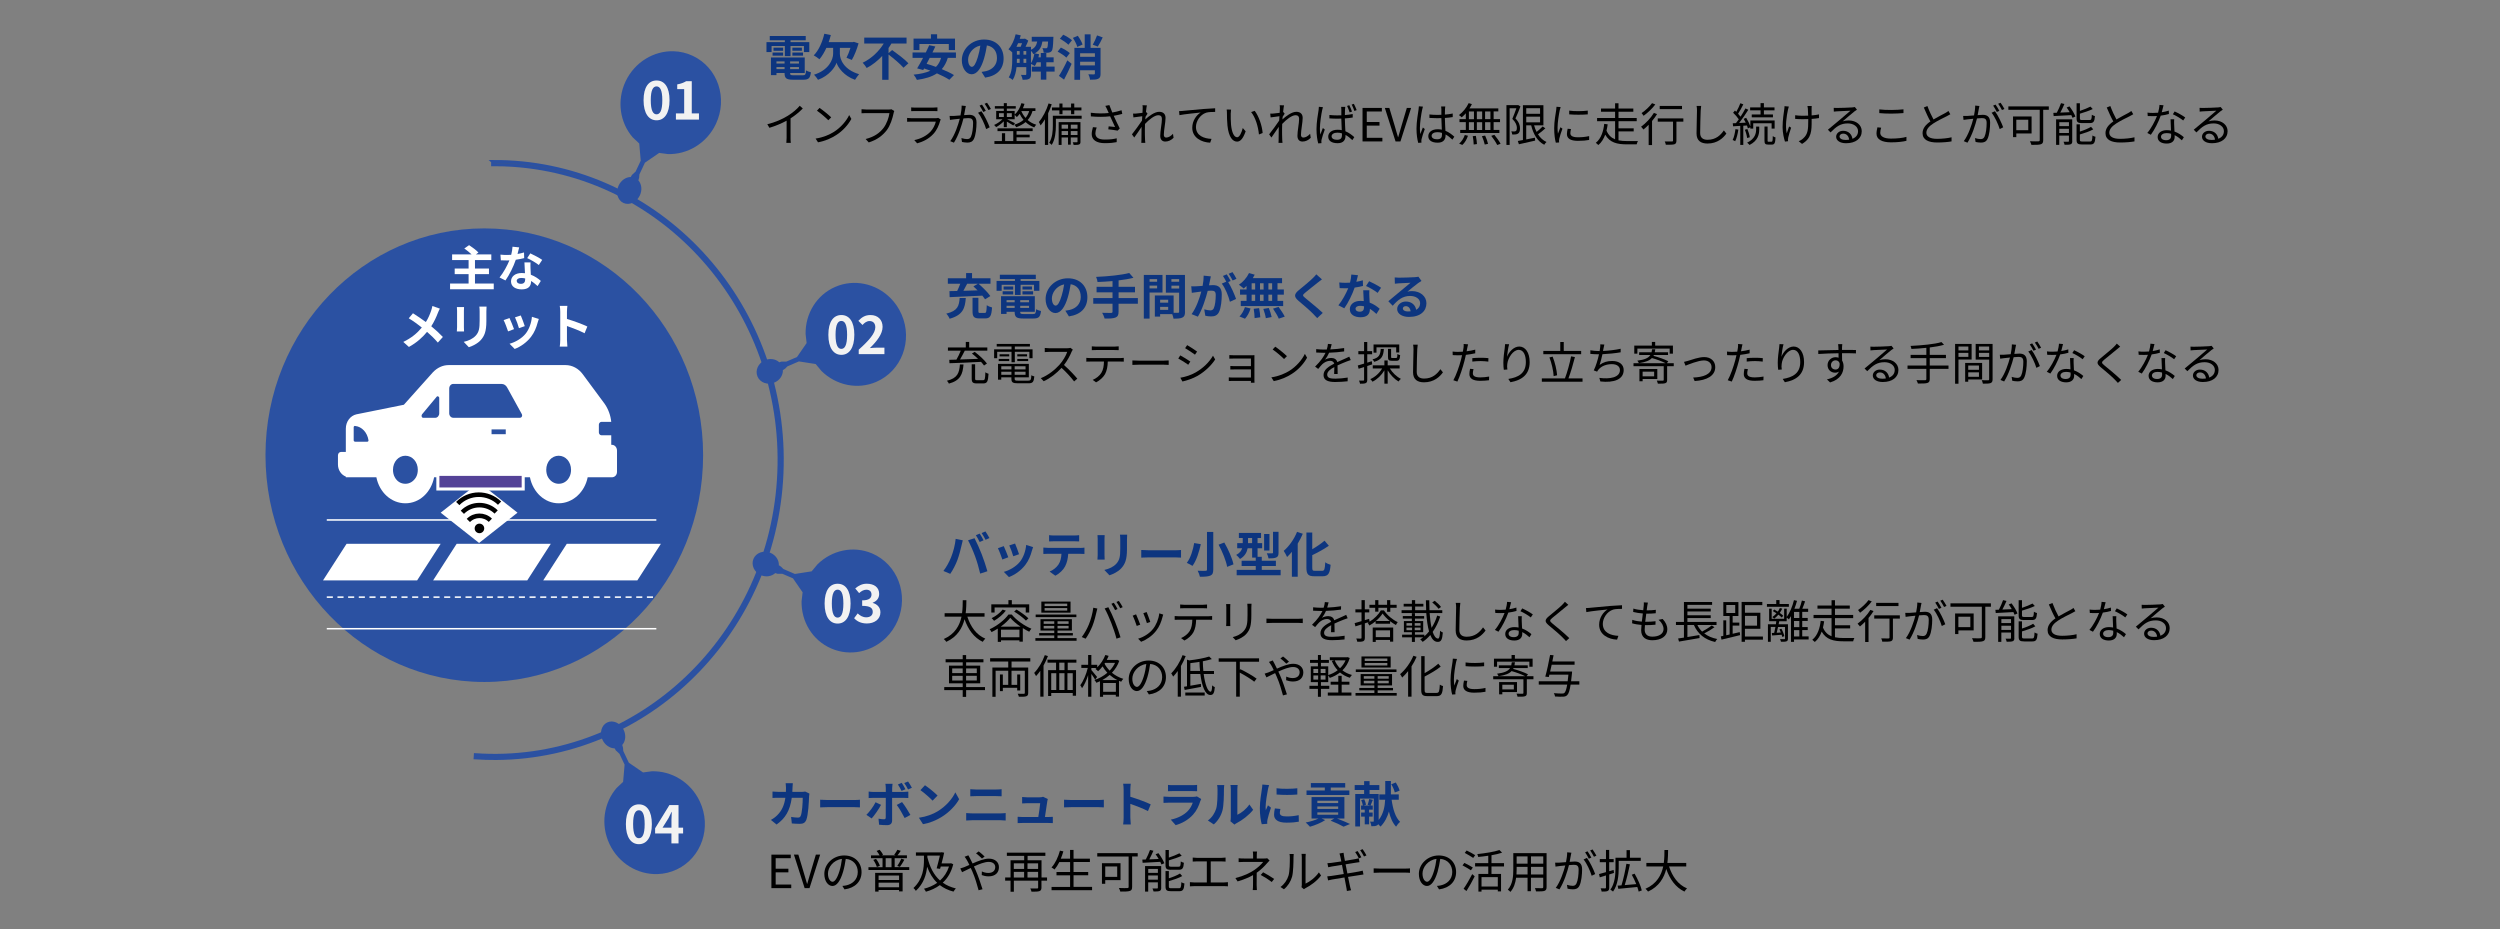<?xml version="1.0" encoding="UTF-8"?>
<svg id="_レイヤー_1" data-name="レイヤー 1" xmlns="http://www.w3.org/2000/svg" viewBox="0 0 820 304.87">
  <rect x="0" y="0" width="820" height="304.87" fill="#808080" stroke="none"/>
  <defs>
    <style>
      .cls-1 {
        fill: #f2f2f2;
      }

      .cls-2, .cls-3 {
        fill: #fff;
      }

      .cls-3, .cls-4, .cls-5, .cls-6 {
        fill-rule: evenodd;
      }

      .cls-7 {
        stroke: #2b51a2;
      }

      .cls-7, .cls-8, .cls-9, .cls-10, .cls-11 {
        fill: none;
        stroke-miterlimit: 8;
      }

      .cls-8, .cls-9, .cls-10 {
        stroke: #fff;
      }

      .cls-4 {
        fill: #2b51a2;
      }

      .cls-9, .cls-10 {
        stroke-width: .5px;
      }

      .cls-12 {
        fill: #544297;
      }

      .cls-5 {
        fill: #595959;
      }

      .cls-13 {
        fill: #0d357f;
      }

      .cls-10 {
        stroke-dasharray: 2 1.5;
      }

      .cls-11 {
        stroke: #000;
        stroke-width: 1.5px;
      }
    </style>
  </defs>
  <g>
    <path class="cls-13" d="M253.08,17.07h-1.68v-3.25h6.03v-.61h-4.95v-1.41h11.8v1.41h-4.99v.61h6.16v3.25h-1.76v-1.98h-4.4v3.33h-1.86v-3.33h-4.35v1.98ZM263.34,24.69c.8,0,.94-.24,1.06-1.6.38.27,1.1.51,1.58.61-.22,1.92-.74,2.45-2.48,2.45h-3.36c-2.19,0-2.8-.46-2.8-2.15v-.05h-2.66v.7h-1.81v-5.81h11.08v5.11h-4.79v.05c0,.59.18.69,1.15.69h3.02ZM253.4,17.22h3.46v1.04h-3.46v-1.04ZM256.86,16.66h-3.15v-1.02h3.15v1.02ZM254.68,20.13v.7h2.66v-.7h-2.66ZM257.34,22.68v-.69h-2.66v.69h2.66ZM262.06,20.13h-2.9v.7h2.9v-.7ZM262.06,22.68v-.69h-2.9v.69h2.9ZM263.02,15.63v1.02h-3.12v-1.02h3.12ZM259.9,17.22h3.49v1.04h-3.49v-1.04Z"/>
    <path class="cls-13" d="M275.47,17.54c0,2.02,1.34,5.3,6.31,6.8-.4.45-1.02,1.33-1.33,1.84-3.7-1.31-5.63-4.13-6.07-5.6-.46,1.46-2.38,4.23-6.07,5.6-.24-.43-.91-1.31-1.31-1.68,4.8-1.5,6.27-4.9,6.27-6.93v-1.86h-2.22c-.67,1.46-1.44,2.75-2.27,3.73-.4-.35-1.34-1.01-1.87-1.28,1.6-1.6,2.82-4.31,3.47-7.09l2.13.43c-.19.78-.43,1.57-.7,2.32h7.91l.34-.1,1.55.51c-.56,1.95-1.38,4.02-2.21,5.43l-1.75-.72c.46-.85.93-2.05,1.3-3.23h-3.47v1.82Z"/>
    <path class="cls-13" d="M292.63,16.42c1.71,1.23,4.18,3.07,5.33,4.34l-1.62,1.46c-.99-1.18-3.17-3.01-4.9-4.34v8.29h-2.08v-7.81c-1.46,1.55-3.17,2.95-5.09,3.94-.3-.51-.9-1.3-1.31-1.73,2.91-1.36,5.41-3.84,6.9-6.29h-6.39v-1.95h13.88v1.95h-4.98c-.27.5-.59.99-.93,1.47v1.66l1.18-.99Z"/>
    <path class="cls-13" d="M310.88,18.98c-.46,1.52-1.12,2.72-1.98,3.7,1.55.64,2.99,1.31,4,1.94l-1.52,1.55c-.98-.66-2.45-1.41-4.07-2.11-1.7,1.14-3.87,1.76-6.56,2.15-.18-.45-.72-1.31-1.09-1.73,2.24-.22,4.07-.61,5.51-1.3-.7-.26-1.39-.51-2.06-.72l-.29.51-2-.54c.58-.93,1.25-2.15,1.94-3.44h-3.44v-1.79h4.35c.42-.82.8-1.63,1.12-2.37l2,.42c-.29.62-.61,1.28-.94,1.95h7.7v1.79h-2.66ZM301.58,16.43h-1.94v-3.76h5.71v-1.42h2.02v1.42h5.87v3.76h-2.03v-2h-9.64v2ZM304.94,18.98c-.34.67-.69,1.33-1.01,1.95.96.27,2,.62,3.06,1.01.78-.77,1.34-1.73,1.68-2.96h-3.73Z"/>
    <path class="cls-13" d="M321.94,23.59c.61-.08,1.06-.16,1.47-.26,2.03-.48,3.6-1.94,3.6-4.24s-1.18-3.83-3.31-4.19c-.22,1.34-.5,2.82-.94,4.31-.94,3.2-2.32,5.15-4.05,5.15s-3.23-1.94-3.23-4.61c0-3.65,3.19-6.79,7.3-6.79s6.4,2.74,6.4,6.19-2.05,5.7-6.05,6.31l-1.18-1.87ZM320.71,18.79c.37-1.17.66-2.53.85-3.84-2.62.54-4.02,2.85-4.02,4.59,0,1.6.64,2.38,1.23,2.38.66,0,1.3-.99,1.94-3.14Z"/>
    <path class="cls-13" d="M345.92,23.49h-2.72v2.64h-1.81v-2.64h-2.96v-1.63h2.96v-1.44h-1.33c-.19.46-.4.88-.64,1.23-.27-.19-.85-.5-1.25-.67v3.38c0,.75-.13,1.23-.61,1.5-.5.27-1.15.32-2.13.32-.05-.46-.3-1.18-.54-1.62.64.03,1.26.03,1.46.03s.27-.06.27-.27v-2.31h-3.19c-.16,1.5-.53,3.06-1.26,4.21-.27-.26-.96-.69-1.31-.85,1.07-1.65,1.15-4.03,1.15-5.83v-2.37c-.32-.32-.91-.8-1.25-1.02,1.09-1.17,1.94-3.04,2.37-4.91l1.68.35c-.1.38-.21.77-.34,1.14h1.46l.24-.08,1.09.67c-.22.62-.54,1.36-.88,2.02h1.79v.98c1.33-.61,1.81-1.54,2.03-2.71h-1.79v-1.55h7.11s-.02.4-.03.61c-.08,2.54-.21,3.65-.56,4.07-.27.34-.58.46-.98.53-.35.05-.98.06-1.62.05-.03-.5-.19-1.14-.43-1.54.5.05.93.06,1.15.06.19,0,.32-.03.43-.18.14-.18.22-.72.29-2.05h-1.86c-.27,1.66-.88,2.99-2.51,3.89l1.42.29c-.06.34-.13.69-.22,1.02h.78v-1.44h1.81v1.44h2.4v1.6h-2.4v1.44h2.72v1.63ZM333.94,14.18c-.18.4-.35.8-.54,1.17h1.38c.16-.35.3-.77.45-1.17h-1.28ZM333.54,19.55c0,.34,0,.69-.02,1.06h.93v-1.33h-.91v.27ZM333.54,17.94h.91v-1.2h-.91v1.2ZM335.7,17.94h.91v-1.2h-.91v1.2ZM336.62,20.61v-1.33h-.91v1.33h.91ZM338.17,20.71c.53-.82.91-1.98,1.1-3.12-.11.05-.22.11-.34.16-.14-.32-.46-.77-.77-1.09v4.05Z"/>
    <path class="cls-13" d="M349.77,18.91c-.59-.61-1.86-1.44-2.87-1.97l1.07-1.34c.99.46,2.29,1.23,2.93,1.82l-1.14,1.49ZM347.33,24.9c.8-1.22,1.89-3.23,2.75-5.11l1.41,1.15c-.74,1.71-1.62,3.55-2.48,5.17l-1.68-1.22ZM348.74,11.39c.99.45,2.24,1.22,2.87,1.82l-1.18,1.47c-.56-.61-1.81-1.44-2.79-1.97l1.1-1.33ZM353.35,15.39c-.19-.78-.82-2.03-1.44-2.96l1.6-.7c.64.88,1.33,2.05,1.57,2.88l-1.73.78ZM360.99,24.12c0,.93-.16,1.42-.77,1.71-.59.3-1.46.32-2.66.32-.06-.51-.32-1.3-.58-1.79.74.05,1.57.05,1.82.05.24-.02.32-.1.32-.3v-1.06h-4.85v3.12h-1.87v-10.47h3.39v-4.45h1.92v4.45h3.27v8.42ZM354.28,17.47v1.17h4.85v-1.17h-4.85ZM359.13,21.44v-1.2h-4.85v1.2h4.85ZM361.69,12.27c-.51,1.12-1.12,2.26-1.62,3.01l-1.65-.61c.48-.82,1.09-2.1,1.41-3.06l1.86.66Z"/>
  </g>
  <g>
    <path d="M263.32,35.58c-1.04,1.05-2.48,2.28-4.02,3.25v6.42c0,.57.03,1.31.09,1.6h-1.47c.04-.28.09-1.03.09-1.6v-5.67c-1.6.88-3.67,1.75-5.64,2.34l-.69-1.17c2.5-.58,5.05-1.73,6.7-2.76,1.53-.94,3.1-2.25,3.94-3.31l.99.9Z"/>
    <path d="M273.52,43.26c2.31-1.46,4.14-3.67,5.01-5.52l.72,1.27c-1.03,1.88-2.77,3.92-5.04,5.33-1.5.96-3.39,1.87-5.9,2.34l-.79-1.23c2.62-.39,4.58-1.31,6-2.19ZM272.63,38.5l-.94.94c-.75-.78-2.62-2.38-3.73-3.13l.85-.92c1.06.71,2.98,2.27,3.82,3.1Z"/>
    <path d="M293.32,36.42c-.1.21-.17.46-.23.75-.33,1.57-1.05,3.99-2.23,5.53-1.36,1.75-3.15,3.15-5.91,4.02l-1.02-1.12c2.91-.73,4.59-2.01,5.85-3.61,1.06-1.37,1.77-3.45,1.96-4.89h-7.66c-.6,0-1.11.03-1.5.05v-1.32c.42.04,1,.09,1.5.09h7.53c.23,0,.51,0,.79-.08l.92.58Z"/>
    <path d="M308.57,39.18c-.08.14-.17.33-.19.44-.41,1.48-1.08,3.04-2.19,4.26-1.58,1.73-3.46,2.61-5.37,3.13l-.93-1.06c2.13-.43,4-1.41,5.28-2.74.92-.96,1.51-2.23,1.78-3.31h-7.96c-.36,0-.93.02-1.46.04v-1.26c.54.06,1.05.09,1.46.09h7.9c.34,0,.66-.03.82-.12l.85.54ZM298.87,35.22c.39.06.87.07,1.35.07h5.89c.48,0,1-.02,1.37-.07v1.24c-.36-.03-.87-.04-1.38-.04h-5.88c-.47,0-.95.02-1.35.04v-1.24Z"/>
    <path d="M316.79,34.78c-.06.28-.13.58-.18.88-.09.44-.23,1.31-.39,2.1.69-.06,1.3-.1,1.67-.1,1.33,0,2.41.52,2.41,2.53,0,1.77-.24,4.11-.85,5.35-.48.99-1.21,1.23-2.17,1.23-.57,0-1.27-.1-1.75-.21l-.19-1.27c.63.21,1.41.33,1.83.33.54,0,.98-.12,1.29-.76.48-.99.71-2.92.71-4.53,0-1.35-.61-1.59-1.57-1.59-.36,0-.95.05-1.59.1-.54,2.13-1.56,5.48-3.12,7.96l-1.21-.5c1.51-2.02,2.61-5.37,3.12-7.35-.78.08-1.48.15-1.88.2-.36.04-.96.1-1.33.18l-.12-1.3c.46.01.84.01,1.32,0,.5-.02,1.35-.09,2.25-.17.21-1.06.39-2.22.38-3.23l1.41.14ZM321.9,36.48c.93,1.2,2.22,3.9,2.71,5.28l-1.16.57c-.45-1.53-1.62-4.12-2.65-5.34l1.1-.51ZM322.51,36.72c-.3-.6-.81-1.51-1.21-2.08l.79-.33c.38.52.93,1.45,1.25,2.05l-.83.36ZM324.2,36.1c-.33-.65-.82-1.5-1.24-2.07l.79-.33c.39.54.97,1.48,1.26,2.04l-.81.36Z"/>
    <path d="M329.25,39.78c-.75.77-1.73,1.52-2.53,1.92-.14-.21-.44-.54-.66-.71.92-.38,2.02-1.14,2.76-1.88h-2.07v-2.73h2.5v-.77h-2.94v-.81h2.94v-.98h1v.98h2.92v.81h-2.92v.77h2.56v1.21c1.02-.92,1.8-2.28,2.21-3.75l1.02.23c-.15.5-.33.98-.54,1.44h4.12v.9h-.96c-.34,1.19-.87,2.16-1.59,2.96.75.65,1.68,1.2,2.81,1.54-.21.21-.5.61-.65.88-1.14-.42-2.07-1.04-2.83-1.75-.84.72-1.88,1.26-3.06,1.69-.1-.21-.44-.63-.66-.82,1.21-.36,2.23-.89,3.04-1.59-.54-.63-.96-1.32-1.27-1.99-.28.4-.6.77-.93,1.08-.14-.18-.46-.53-.71-.72v1.42h-2.48c.6.29,2.16,1.06,2.58,1.31l-.54.73c-.44-.3-1.41-.87-2.13-1.27v1.81h-1v-1.92ZM333.43,46.27h6.25v.93h-13.51v-.93h2.46v-2.58h1.05v2.58h2.67v-3.25h-5.17v-.92h11.53v.92h-5.28v1.16h4.3v.87h-4.3v1.23ZM327.66,38.38h1.59v-1.26h-1.59v1.26ZM330.25,37.12v1.26h1.62v-1.26h-1.62ZM335.03,36.42l-.03.04c.31.75.77,1.52,1.38,2.21.52-.63.93-1.37,1.2-2.25h-2.55Z"/>
    <path d="M344.96,34.21c-.33.99-.72,1.98-1.17,2.93v10.39h-1.06v-8.4c-.45.75-.91,1.42-1.41,2.01-.1-.27-.41-.85-.58-1.12,1.29-1.5,2.47-3.78,3.19-6.09l1.03.28ZM354.77,38.95h-8.44v2.24c0,1.86-.19,4.54-1.38,6.34-.17-.2-.57-.56-.81-.69,1.06-1.67,1.19-3.98,1.19-5.67v-3.21h9.45v.99ZM347.48,36.22h-2.43v-.98h2.43v-1.27h1.02v1.27h2.81v-1.27h1.05v1.27h2.35v.98h-2.35v1.23h-1.05v-1.23h-2.81v1.23h-1.02v-1.23ZM354.4,46.45c0,.5-.09.77-.44.92-.36.17-.93.18-1.81.17-.04-.24-.17-.62-.29-.87.65.02,1.17.02,1.35,0,.18-.02.21-.04.21-.21v-1.38h-2.21v2.37h-.9v-2.37h-2.11v2.46h-.96v-7.48h7.15v6.4ZM348.21,40.9v1.3h2.11v-1.3h-2.11ZM350.32,44.28v-1.29h-2.11v1.29h2.11ZM351.22,40.9v1.3h2.21v-1.3h-2.21ZM353.42,44.28v-1.29h-2.21v1.29h2.21Z"/>
    <path d="M368.09,37.36c-.92.24-1.89.47-2.8.62.54,1.19,1.35,2.91,1.99,4.15l-.69.72c-.65-.13-2.11-.34-3.07-.43l.12-.98c.57.04,1.6.17,2.1.21-.42-.92-1.17-2.46-1.62-3.5-1.92.23-4.05.23-6.31.03l-.04-1.2c2.16.29,4.18.27,5.89.09l-.49-1.1c-.26-.55-.39-.84-.63-1.24l1.33-.26c.36.99.63,1.65.96,2.44,1.02-.18,2.02-.42,3.04-.75l.23,1.18ZM359.71,41.82c-.24.57-.42,1.42-.42,1.88,0,1.3.89,2.08,3.1,2.08,1.96,0,2.85-.18,3.9-.41l-.02,1.25c-.93.17-1.94.34-3.9.34-2.76,0-4.29-1.11-4.29-2.97,0-.65.17-1.47.4-2.28l1.21.1Z"/>
    <path d="M384.94,45.19c-.78.79-1.71,1.24-2.73,1.24s-1.65-.66-1.65-1.89c0-1.65.55-4.1.55-5.54,0-.85-.44-1.21-1.19-1.21-1.2,0-3,1.4-4.36,2.86-.03.63-.04,1.22-.04,1.74,0,1.35,0,2.25.06,3.58.02.25.04.63.08.9h-1.31c.02-.21.04-.65.04-.89.02-1.42.02-2.16.04-3.81,0-.15.02-.35.02-.57-.72,1.1-1.69,2.52-2.42,3.51l-.75-1.04c.83-1.04,2.54-3.34,3.29-4.51.03-.48.06-.96.09-1.43-.67.08-1.96.26-2.9.38l-.12-1.24c.33.01.61.01.97-.02.48-.03,1.35-.12,2.12-.24.04-.7.07-1.23.07-1.39,0-.35.02-.74-.06-1.11l1.43.05c-.08.36-.2,1.2-.3,2.23l.08-.03.44.52c-.18.27-.44.68-.66,1.04-.03.27-.04.56-.07.84,1.15-1.06,3.06-2.49,4.54-2.49,1.4,0,2.1.78,2.1,2,0,1.48-.56,4.05-.56,5.55,0,.51.24.9.77.9.75,0,1.54-.48,2.23-1.23l.19,1.29Z"/>
    <path d="M388.06,36.36c.98-.09,3.78-.38,6.51-.6,1.62-.13,3.02-.21,4-.25v1.2c-.84,0-2.15.01-2.91.24-2.12.68-3.39,2.92-3.39,4.68,0,2.91,2.7,3.83,5.11,3.92l-.44,1.25c-2.74-.1-5.88-1.58-5.88-4.89,0-2.32,1.4-4.2,2.76-5.01-1.31.15-5.35.54-6.96.87l-.13-1.32c.57-.02,1.04-.04,1.32-.08Z"/>
    <path d="M403.68,37.39c-.02.93,0,2.29.1,3.51.24,2.49.96,4.12,2.01,4.12.77,0,1.46-1.53,1.84-3.03l.95,1.08c-.89,2.52-1.8,3.38-2.82,3.38-1.4,0-2.75-1.4-3.15-5.25-.15-1.29-.17-3.09-.17-3.96,0-.35-.02-.96-.09-1.32l1.44.03c-.06.36-.1,1.05-.12,1.44ZM414.14,43.63l-1.21.48c-.25-2.67-1.16-5.61-2.56-7.35l1.17-.41c1.33,1.73,2.4,4.77,2.61,7.27Z"/>
    <path d="M429.94,45.19c-.78.79-1.71,1.24-2.73,1.24s-1.65-.66-1.65-1.89c0-1.65.55-4.1.55-5.54,0-.85-.43-1.21-1.18-1.21-1.2,0-3,1.4-4.37,2.86-.03.63-.04,1.22-.04,1.74,0,1.35,0,2.25.06,3.58.01.25.04.63.08.9h-1.31c.02-.21.04-.65.04-.89.02-1.42.02-2.16.04-3.81,0-.15.02-.35.02-.57-.72,1.1-1.7,2.52-2.42,3.51l-.75-1.04c.83-1.04,2.54-3.34,3.29-4.51.03-.48.06-.96.09-1.43-.67.08-1.96.26-2.9.38l-.12-1.24c.33.01.61.01.97-.02.48-.03,1.35-.12,2.12-.24.04-.7.07-1.23.07-1.39,0-.35.02-.74-.06-1.11l1.42.05c-.08.36-.2,1.2-.3,2.23l.08-.03.43.52c-.18.27-.43.68-.66,1.04-.03.27-.04.56-.07.84,1.15-1.06,3.06-2.49,4.54-2.49,1.4,0,2.1.78,2.1,2,0,1.48-.56,4.05-.56,5.55,0,.51.24.9.77.9.75,0,1.54-.48,2.23-1.23l.2,1.29Z"/>
    <path d="M433.92,35.14c-.09.24-.2.72-.25.99-.3,1.38-.74,4.32-.74,5.98,0,.73.03,1.32.13,2.04.24-.67.58-1.56.84-2.16l.63.5c-.38,1.04-.9,2.55-1.05,3.29-.04.19-.09.48-.07.66.01.14.03.36.04.51l-1.07.09c-.3-1.06-.57-2.7-.57-4.71,0-2.19.49-5.02.69-6.24.04-.36.09-.75.09-1.06l1.32.12ZM443.68,38.55c-.81.14-1.68.23-2.57.29.02,1.48.12,2.97.18,4.21,1.2.48,2.14,1.24,2.92,1.93l-.64.98c-.74-.71-1.47-1.29-2.24-1.71v.29c0,1.23-.57,2.43-2.58,2.43s-3.09-.82-3.09-2.16c0-1.25,1.11-2.25,3.06-2.25.5,0,.96.04,1.38.13-.04-1.14-.13-2.56-.15-3.79-.48.01-.95.03-1.42.03-.84,0-1.62-.04-2.49-.1v-1.12c.84.09,1.65.14,2.52.14.46,0,.93-.02,1.4-.03v-1.84c0-.25-.03-.65-.06-.92h1.35c-.04.3-.08.6-.09.9-.01.4-.03,1.09-.04,1.79.92-.08,1.79-.2,2.57-.35v1.17ZM440.15,43.74c-.48-.15-.99-.23-1.51-.23-1.11,0-1.88.5-1.88,1.19,0,.73.72,1.15,1.79,1.15,1.26,0,1.62-.61,1.62-1.6,0-.13,0-.31-.02-.51ZM442.69,36.87c-.22-.65-.57-1.54-.85-2.13l.73-.23c.27.54.68,1.48.89,2.08l-.77.27ZM444.07,34.05c.29.56.69,1.47.92,2.07l-.76.27c-.24-.66-.57-1.53-.88-2.1l.73-.24Z"/>
    <path d="M446.91,35.4h6.34v1.17h-4.95v3.45h4.17v1.18h-4.17v4h5.12v1.19h-6.51v-10.99Z"/>
    <path d="M454.24,35.4h1.46l1.79,5.96c.39,1.29.64,2.34,1.06,3.63h.06c.41-1.29.67-2.34,1.06-3.63l1.77-5.96h1.41l-3.5,10.99h-1.61l-3.51-10.99Z"/>
    <path d="M466.72,34.98c-.09.24-.21.73-.25,1-.3,1.38-.74,4.32-.74,5.98,0,.72.03,1.31.13,2.02.24-.67.58-1.56.84-2.16l.63.5c-.38,1.04-.9,2.55-1.05,3.29-.04.19-.09.48-.07.66,0,.15.03.36.04.51l-1.07.09c-.3-1.06-.57-2.7-.57-4.71,0-2.17.5-5.01.68-6.24.06-.34.1-.73.1-1.05l1.32.1ZM476.38,45.79c-.73-.69-1.47-1.27-2.23-1.69v.27c0,1.23-.57,2.43-2.58,2.43s-3.09-.82-3.09-2.14c0-1.25,1.11-2.27,3.06-2.27.5,0,.96.04,1.38.14-.04-1.14-.13-2.56-.15-3.79-.48.01-.95.03-1.43.03-.84,0-1.62-.04-2.49-.09v-1.14c.84.09,1.65.14,2.52.14.46,0,.93-.02,1.4-.03v-1.84c0-.25-.03-.65-.08-.9h1.36c-.04.28-.07.58-.09.88-.01.41-.03,1.1-.04,1.79.9-.06,1.77-.18,2.57-.35v1.17c-.81.14-1.68.23-2.57.29.02,1.48.12,2.97.18,4.21,1.2.48,2.14,1.24,2.92,1.94l-.65.97ZM472.96,43.59c-.48-.17-.99-.24-1.51-.24-1.11,0-1.88.5-1.88,1.19,0,.73.72,1.15,1.79,1.15,1.26,0,1.62-.61,1.62-1.6,0-.13,0-.31-.02-.49Z"/>
    <path d="M480.79,37.15c-.43.5-.9.96-1.35,1.33-.21-.21-.64-.58-.92-.73,1.29-.94,2.49-2.4,3.2-3.92l1.06.31c-.22.48-.5.96-.79,1.41h9.46v.99h-1.54v2.53h2.1v.99h-2.1v2.56h1.89v1h-12.85v-1h1.84v-2.56h-2.08v-.99h2.08v-1.94ZM478.6,47.11c.78-.62,1.49-1.76,1.86-2.83l1.03.25c-.36,1.12-1.03,2.31-1.84,3.01l-1.05-.43ZM481.8,39.09h1.66v-2.53h-1.66v2.53ZM481.8,42.64h1.66v-2.56h-1.66v2.56ZM484.08,44.55c.18.88.34,2.02.36,2.7l-1.07.15c-.01-.69-.13-1.84-.31-2.74l1.02-.1ZM486.15,39.09v-2.53h-1.74v2.53h1.74ZM484.41,40.08v2.56h1.74v-2.56h-1.74ZM487.12,44.47c.41.85.81,2.01.96,2.71l-1.08.23c-.15-.71-.54-1.86-.92-2.75l1.04-.19ZM488.86,36.55h-1.75v2.53h1.75v-2.53ZM488.86,40.08h-1.75v2.56h1.75v-2.56ZM490.15,44.22c.75.9,1.63,2.13,2.04,2.94l-1.11.4c-.36-.79-1.21-2.07-1.95-3l1.02-.34Z"/>
    <path d="M498.72,34.89c-.47,1.26-1.08,2.79-1.65,3.96,1.21,1.23,1.49,2.29,1.49,3.23.01.83-.17,1.42-.62,1.73-.23.15-.51.24-.84.28-.32.04-.75.03-1.11.02-.01-.29-.1-.72-.29-1.02.39.04.71.04.98.03.21-.02.38-.06.52-.14.25-.17.34-.57.34-1.02,0-.82-.33-1.81-1.5-2.97.48-1.08.97-2.46,1.33-3.48h-2.21v12.03h-1.05v-13.05h3.67l.18-.04.74.45ZM506.88,42.09c-.72.69-1.63,1.42-2.42,1.96.71,1.12,1.63,1.99,2.79,2.52-.25.21-.58.63-.74.91-2.2-1.12-3.57-3.45-4.29-6.37h-1.62v4.62c.92-.18,1.89-.38,2.85-.57l.08.96c-1.88.44-3.87.87-5.33,1.2l-.36-1.08c.48-.09,1.05-.2,1.68-.31v-11.43h6.72v6.61h-3.06c.21.77.48,1.5.82,2.16.71-.56,1.5-1.25,2-1.8l.87.62ZM500.61,35.49v1.83h4.53v-1.83h-4.53ZM500.61,40.12h4.53v-1.86h-4.53v1.86Z"/>
    <path d="M511.89,35.14c-.09.25-.23.73-.29,1-.29,1.37-.72,4.02-.72,5.68,0,.72.03,1.32.12,2.04.26-.67.58-1.54.83-2.13l.65.48c-.38,1.05-.92,2.62-1.05,3.33-.05.21-.08.49-.08.66l.04.53-1.08.07c-.3-1.05-.54-2.76-.54-4.77,0-2.19.48-4.74.66-5.96.04-.34.1-.73.1-1.05l1.35.1ZM515.28,42.34c-.13.54-.2.96-.2,1.36,0,.68.45,1.33,2.49,1.33,1.33,0,2.47-.12,3.67-.39v1.26c-.9.18-2.14.3-3.69.3-2.49,0-3.6-.82-3.6-2.22,0-.54.11-1.12.24-1.75l1.08.1ZM514.69,36.28c1.62.27,4.62.21,6.1,0v1.23c-1.59.16-4.47.16-6.09,0v-1.23Z"/>
    <path d="M530.88,46.03c.86.18,1.8.24,2.79.24.5.02,2.92,0,3.57-.01-.15.27-.35.78-.41,1.09h-3.21c-3.2,0-5.61-.56-7.11-3.18-.5,1.33-1.21,2.56-2.25,3.4-.2-.21-.6-.57-.83-.73,1.8-1.4,2.52-4,2.75-6.21l1.14.15c-.09.68-.22,1.37-.39,2.06.63,1.5,1.6,2.38,2.82,2.86v-5.95h-5.91v-1.05h5.91v-2.05h-4.62v-1.04h4.62v-1.74h1.12v1.74h4.86v1.04h-4.86v2.05h5.97v1.05h-5.97v2.34h4.98v1.02h-4.98v2.92Z"/>
    <path d="M543.52,37.42c-.46.77-1.04,1.53-1.65,2.27v7.89h-1.11v-6.66c-.57.58-1.14,1.12-1.7,1.56-.17-.22-.55-.7-.78-.93,1.54-1.1,3.17-2.82,4.2-4.52l1.04.39ZM542.94,34.26c-.98,1.32-2.5,2.77-3.84,3.72-.17-.24-.46-.68-.66-.89,1.25-.84,2.68-2.19,3.43-3.25l1.07.42ZM552.13,39.91h-2.26v6.19c0,.69-.17,1.04-.66,1.22-.51.16-1.35.16-2.82.16-.04-.3-.19-.76-.36-1.08,1.06.03,2.05.03,2.34.01.29-.01.38-.07.38-.33v-6.18h-5.01v-1.06h8.4v1.06ZM551.7,35.8h-7.32v-1.05h7.32v1.05Z"/>
    <path d="M557.98,34.75c-.08.48-.12,1-.15,1.48-.06,1.68-.18,5.19-.18,7.41,0,1.64,1.05,2.21,2.43,2.21,2.73,0,4.28-1.53,5.34-3.07l.83,1.03c-1,1.41-2.92,3.27-6.19,3.27-2.13,0-3.6-.9-3.6-3.31,0-2.2.15-5.95.15-7.53,0-.54-.04-1.06-.13-1.5h1.51Z"/>
    <path d="M570.18,42.51c-.21,1.41-.56,2.85-1.04,3.81-.17-.13-.62-.33-.83-.4.46-.92.75-2.27.92-3.57l.95.17ZM571.8,41.22v6.31h-.99v-6.25l-2.36.15-.1-1,1.04-.04c.3-.38.61-.79.93-1.25-.43-.67-1.18-1.53-1.86-2.17l.6-.71c.15.14.3.27.45.42.49-.85,1.02-1.99,1.33-2.82l.97.36c-.51,1.04-1.16,2.25-1.72,3.09.31.33.58.66.81.96.62-.93,1.18-1.9,1.6-2.71l.95.44c-.85,1.37-2,3.06-3.01,4.33l2.16-.1c-.21-.44-.44-.87-.68-1.26l.83-.33c.55.87,1.09,2.01,1.37,2.82v-1.94h7.96v2.67h-.99v-1.77h-6.03v1.77h-.95v-.45l-.81.38c-.06-.28-.16-.61-.31-.96l-1.18.08ZM573.06,45.27c-.08-.72-.38-1.86-.75-2.71l.83-.24c.37.85.7,1.96.79,2.7l-.87.25ZM576.01,41.52h1.02v.93c0,1.48-.33,3.66-3.18,5.1-.18-.21-.53-.55-.79-.75,2.67-1.3,2.95-3.18,2.95-4.36v-.92ZM577.46,36.18h-3.42v-.95h3.42v-1.4h1.1v1.4h3.48v.95h-3.48v1.36h2.97v.94h-6.96v-.94h2.89v-1.36ZM581.07,46.48c.3,0,.38-.24.4-1.84.2.19.63.36.9.44-.08,1.88-.34,2.35-1.19,2.35h-1.2c-.99,0-1.23-.3-1.23-1.38v-4.54h1.02v4.54c0,.38.04.44.34.44h.95Z"/>
    <path d="M586.74,34.96c-.09.27-.2.68-.27.96-.47,2.16-.96,5.38-.42,7.81.21-.63.51-1.52.78-2.25l.66.4c-.36,1.04-.81,2.54-.96,3.27-.04.23-.08.5-.08.66l.04.51-1.02.12c-.3-.9-.78-2.83-.78-4.71,0-2.4.38-4.69.55-5.92.06-.34.08-.73.08-.99l1.41.13ZM596.62,38.73c-.67.12-1.51.21-2.4.27v.51c0,3.42,0,5.83-3.15,7.69l-1.09-.87c.46-.19,1.08-.55,1.46-.93,1.59-1.38,1.66-3.04,1.66-5.91v-.43c-.63.03-1.27.04-1.89.04-.71,0-1.75-.04-2.4-.1v-1.2c.64.1,1.59.17,2.38.17.62,0,1.25-.02,1.88-.04-.03-.93-.06-1.92-.09-2.29-.03-.33-.09-.66-.14-.88h1.4c-.03.25-.03.54-.04.87-.02.33,0,1.31.01,2.23.87-.07,1.71-.18,2.42-.34v1.23Z"/>
    <path d="M609.08,35.98c-.27.18-.6.41-.83.57-.73.55-2.73,2.31-3.87,3.27.67-.23,1.35-.31,2.01-.31,2.47,0,4.26,1.5,4.26,3.51,0,2.4-2,3.96-5.13,3.96-2.03,0-3.27-.9-3.27-2.13,0-1.02.92-1.95,2.29-1.95,1.86,0,2.86,1.24,3.06,2.62,1.17-.45,1.84-1.3,1.84-2.52,0-1.46-1.47-2.52-3.34-2.52-2.45,0-3.79,1.03-5.68,2.95l-.87-.88c1.23-1.02,3.13-2.61,4-3.33.83-.69,2.67-2.25,3.41-2.91-.78.03-3.71.17-4.47.21-.34.02-.69.03-1,.09l-.03-1.24c.33.04.75.04,1.05.04.76,0,4.29-.1,5.07-.18.44-.04.65-.07.81-.12l.69.87ZM606.52,45.81c-.14-1.17-.84-1.98-1.96-1.98-.68,0-1.19.41-1.19.92,0,.73.86,1.15,1.96,1.15.42,0,.83-.03,1.19-.09Z"/>
    <path d="M617.02,41.88c-.18.6-.3,1.14-.3,1.69,0,1.11,1.14,1.89,3.51,1.89,2.05,0,3.96-.22,5.08-.57v1.29c-1.05.29-2.94.51-5.05.51-3.02,0-4.77-.99-4.77-2.85,0-.78.17-1.47.3-2.08l1.23.12ZM616.41,35.88c1.08.14,2.45.19,3.93.19s2.94-.1,4-.21v1.23c-1,.08-2.64.18-4,.18-1.48,0-2.74-.06-3.93-.17v-1.23Z"/>
    <path d="M639.71,37.47c-.33.21-.71.41-1.14.63-.99.51-3.06,1.48-4.51,2.44-1.38.9-2.21,1.88-2.21,3,0,1.23,1.17,2,3.51,2,1.62,0,3.6-.21,4.75-.51v1.35c-1.12.2-2.83.36-4.7.36-2.79,0-4.81-.84-4.81-3.06,0-1.53.97-2.75,2.57-3.85-.69-1.21-1.47-2.95-2.16-4.57l1.18-.48c.6,1.62,1.35,3.22,2,4.4,1.39-.84,3-1.62,3.81-2.08.44-.24.75-.44,1.07-.71l.64,1.09Z"/>
    <path d="M649.24,34.78c-.06.28-.13.58-.18.88-.09.44-.23,1.31-.39,2.1.69-.06,1.31-.1,1.67-.1,1.33,0,2.42.52,2.42,2.53,0,1.77-.24,4.11-.85,5.35-.48.99-1.21,1.23-2.17,1.23-.57,0-1.28-.1-1.75-.21l-.2-1.27c.63.21,1.41.33,1.83.33.54,0,.97-.12,1.29-.76.48-.99.71-2.92.71-4.53,0-1.35-.62-1.59-1.58-1.59-.36,0-.95.05-1.59.1-.54,2.13-1.56,5.48-3.12,7.96l-1.21-.5c1.51-2.02,2.61-5.37,3.12-7.35-.78.08-1.49.15-1.88.2-.36.04-.96.1-1.33.18l-.12-1.3c.46.01.84.01,1.32,0,.5-.02,1.35-.09,2.25-.17.21-1.06.39-2.22.38-3.23l1.41.14ZM654.34,36.48c.93,1.2,2.22,3.9,2.71,5.28l-1.15.57c-.45-1.53-1.62-4.12-2.66-5.34l1.09-.51ZM654.96,36.72c-.3-.6-.81-1.51-1.21-2.08l.79-.33c.38.52.93,1.45,1.25,2.05l-.83.36ZM656.65,36.1c-.33-.65-.83-1.5-1.25-2.07l.79-.33c.39.54.97,1.48,1.26,2.04l-.81.36Z"/>
    <path d="M672.01,36.01h-1.84v9.93c0,.81-.2,1.2-.76,1.37-.6.21-1.63.21-3.11.21-.07-.31-.3-.87-.48-1.19,1.2.06,2.43.04,2.77.03.33-.02.44-.12.44-.44v-9.91h-10.29v-1.11h13.27v1.11ZM661.35,43.77v1.2h-1.08v-6.76h6.09v5.56h-5.01ZM661.35,39.28v3.42h3.92v-3.42h-3.92Z"/>
    <path d="M678.78,34.89c.78,1.03,1.63,2.41,1.95,3.33l-.95.42c-.09-.25-.22-.55-.39-.88-2.1.12-4.26.23-5.79.31l-.11-1.05c.35-.02.72-.03,1.14-.04.51-.95,1.06-2.22,1.38-3.14l1.12.27c-.41.92-.88,1.96-1.35,2.82l3.08-.13c-.31-.54-.66-1.08-1-1.54l.92-.36ZM679.71,46.26c0,.55-.1.87-.51,1.05-.42.17-1.06.18-2.01.18-.06-.28-.21-.73-.36-1,.71.03,1.33.02,1.54,0,.2,0,.24-.04.24-.24v-1.77h-3.17v3.04h-1.04v-8.37h5.29v7.11ZM675.45,40.08v1.29h3.17v-1.29h-3.17ZM678.61,43.62v-1.38h-3.17v1.38h3.17ZM682.92,40.38c-1.42,0-1.8-.33-1.8-1.56v-4.95h1.09v2.5c1.28-.42,2.61-.96,3.46-1.41l.75.81c-1.18.56-2.77,1.1-4.21,1.52v1.51c0,.48.12.57.79.57h2.38c.57,0,.68-.24.74-1.73.25.18.69.36,1.02.44-.13,1.81-.48,2.29-1.66,2.29h-2.57ZM685.51,46.42c.63,0,.74-.3.81-1.98.25.18.69.36,1,.42-.15,2.01-.48,2.53-1.73,2.53h-2.65c-1.44,0-1.83-.33-1.83-1.56v-5.04h1.09v2.37c1.37-.43,2.79-1.02,3.65-1.57l.73.84c-1.15.66-2.86,1.23-4.38,1.67v1.74c0,.5.13.58.84.58h2.46Z"/>
    <path d="M699.71,37.47c-.33.21-.71.41-1.14.63-.99.51-3.06,1.48-4.51,2.44-1.38.9-2.21,1.88-2.21,3,0,1.23,1.17,2,3.51,2,1.62,0,3.6-.21,4.75-.51v1.35c-1.12.2-2.83.36-4.7.36-2.79,0-4.81-.84-4.81-3.06,0-1.53.97-2.75,2.57-3.85-.69-1.21-1.47-2.95-2.16-4.57l1.18-.48c.6,1.62,1.35,3.22,2,4.4,1.39-.84,3-1.62,3.81-2.08.44-.24.75-.44,1.07-.71l.64,1.09Z"/>
    <path d="M711.4,37.39c-.78.23-1.71.42-2.68.54-.74,2.1-2.06,4.68-3.24,6.28l-1.17-.6c1.25-1.44,2.5-3.81,3.18-5.55-.43.03-.87.04-1.3.04-.56,0-1.17-.01-1.73-.04l-.09-1.12c.56.08,1.19.1,1.83.1.53,0,1.08-.03,1.65-.07.22-.83.43-1.77.46-2.56l1.33.12c-.15.54-.34,1.44-.58,2.29.78-.12,1.56-.3,2.31-.54l.03,1.11ZM713.14,39.12c-.05.62-.03,1.05-.02,1.6.02.54.08,1.52.11,2.42,1.27.46,2.31,1.2,3.07,1.86l-.64,1.02c-.63-.57-1.42-1.23-2.38-1.69.01.23.01.44.01.6,0,1.18-.78,2.16-2.61,2.16-1.64,0-2.97-.67-2.97-2.15,0-1.36,1.29-2.25,2.97-2.25.49,0,.97.05,1.41.14-.04-1.21-.12-2.67-.15-3.71h1.2ZM712.13,43.87c-.46-.13-.97-.21-1.5-.21-1.1,0-1.82.5-1.82,1.17s.55,1.16,1.71,1.16c1.21,0,1.62-.68,1.62-1.41,0-.19,0-.44-.02-.71ZM716.09,39.52c-.79-.68-2.4-1.59-3.39-2.04l.58-.93c1.08.48,2.78,1.44,3.48,1.98l-.67.99Z"/>
    <path d="M729.08,35.98c-.27.18-.6.41-.83.57-.73.55-2.73,2.31-3.87,3.27.67-.23,1.35-.31,2.01-.31,2.47,0,4.26,1.5,4.26,3.51,0,2.4-2,3.96-5.13,3.96-2.03,0-3.27-.9-3.27-2.13,0-1.02.92-1.95,2.29-1.95,1.86,0,2.86,1.24,3.06,2.62,1.17-.45,1.84-1.3,1.84-2.52,0-1.46-1.47-2.52-3.34-2.52-2.45,0-3.79,1.03-5.68,2.95l-.87-.88c1.23-1.02,3.13-2.61,4-3.33.83-.69,2.67-2.25,3.41-2.91-.78.03-3.71.17-4.47.21-.34.02-.69.03-1,.09l-.03-1.24c.33.04.75.04,1.05.04.76,0,4.29-.1,5.07-.18.44-.04.65-.07.81-.12l.69.87ZM726.52,45.81c-.14-1.17-.84-1.98-1.96-1.98-.68,0-1.19.41-1.19.92,0,.73.86,1.15,1.96,1.15.42,0,.83-.03,1.19-.09Z"/>
  </g>
  <g>
    <path class="cls-13" d="M265.49,260.31c-.05.27-.11.67-.11.85-.06,1.73-.26,6.19-.94,7.83-.35.82-.96,1.23-2.06,1.23-.91,0-1.87-.06-2.66-.13l-.24-2.14c.78.14,1.62.22,2.24.22.51,0,.74-.18.91-.56.46-1.01.67-4.21.67-5.94h-3.6c-.59,4.23-2.11,6.74-4.98,8.77l-1.86-1.5c.67-.37,1.46-.91,2.1-1.57,1.49-1.47,2.29-3.27,2.64-5.7h-2.11c-.54,0-1.42,0-2.11.06v-2.1c.67.06,1.5.11,2.11.11h2.29c.02-.45.03-.91.03-1.39,0-.35-.05-1.09-.11-1.47h2.35c-.05.37-.08,1.04-.1,1.42-.02.5-.03.98-.06,1.44h3.01c.4,0,.82-.05,1.22-.11l1.38.67Z"/>
    <path class="cls-13" d="M269.01,262.31c.58.05,1.74.1,2.58.1h8.6c.74,0,1.46-.06,1.87-.1v2.51c-.38-.02-1.2-.08-1.87-.08h-8.6c-.91,0-1.98.03-2.58.08v-2.51Z"/>
    <path class="cls-13" d="M288.99,263.98c-.74,1.42-2.21,3.52-3.09,4.47l-1.73-1.18c1.07-1.02,2.35-2.79,3.01-4.13l1.81.85ZM292.61,261.71v7.44c0,.93-.53,1.5-1.66,1.5-.86,0-1.79-.05-2.61-.14l-.19-1.98c.69.13,1.39.19,1.78.19.42,0,.58-.16.59-.58.02-.59.02-5.67.02-6.42v-.02h-4.07c-.48,0-1.1.02-1.55.06v-2.13c.48.06,1.06.13,1.55.13h4.07v-1.28c0-.42-.08-1.12-.14-1.39h2.37c-.03.22-.14.99-.14,1.39v1.28h3.73c.45,0,1.15-.05,1.57-.11v2.1c-.5-.03-1.12-.05-1.55-.05h-3.75ZM295.87,263.08c.82,1.02,2.1,3.04,2.74,4.21l-1.89,1.02c-.69-1.38-1.82-3.31-2.59-4.29l1.74-.94ZM295.71,259.42c-.32-.64-.77-1.5-1.2-2.11l1.26-.53c.4.59.93,1.5,1.22,2.1l-1.28.54ZM297.84,258.95c-.34-.67-.8-1.5-1.25-2.11l1.26-.51c.43.59.96,1.5,1.25,2.06l-1.26.56Z"/>
    <path class="cls-13" d="M307.52,266.12c2.72-1.62,4.82-4.07,5.83-6.23l1.25,2.26c-1.22,2.16-3.35,4.37-5.92,5.92-1.62.98-3.68,1.87-5.94,2.26l-1.34-2.11c2.5-.35,4.58-1.17,6.13-2.1ZM307.52,260.94l-1.63,1.68c-.83-.9-2.83-2.64-4-3.46l1.5-1.6c1.12.75,3.2,2.42,4.13,3.38Z"/>
    <path class="cls-13" d="M316.91,266.68c.62.05,1.38.11,2,.11h9.19c.54,0,1.22-.05,1.76-.11v2.45c-.56-.06-1.28-.1-1.76-.1h-9.19c-.62,0-1.41.05-2,.1v-2.45ZM318.25,258.86c.58.06,1.33.1,1.87.1h6.63c.64,0,1.33-.05,1.78-.1v2.32c-.46-.02-1.22-.06-1.78-.06h-6.61c-.61,0-1.34.03-1.89.06v-2.32Z"/>
    <path class="cls-13" d="M343.76,267.98c.42,0,1.15-.02,1.57-.06v2.06c-.32-.02-1.1-.05-1.52-.05h-8.44c-.58,0-.98.02-1.58.05v-2.08c.43.05,1.02.08,1.58.08h5.19c.22-1.36.58-3.63.62-4.53h-4.32c-.51,0-1.14.05-1.6.08v-2.11c.42.05,1.15.1,1.58.1h4.1c.34,0,.99-.06,1.2-.18l1.54.75c-.08.21-.13.51-.16.67-.13.94-.54,3.7-.78,5.22h1.02Z"/>
    <path class="cls-13" d="M349.01,262.31c.58.05,1.74.1,2.58.1h8.6c.74,0,1.46-.06,1.87-.1v2.51c-.38-.02-1.2-.08-1.87-.08h-8.6c-.91,0-1.98.03-2.58.08v-2.51Z"/>
    <path class="cls-13" d="M376.53,266.04c-1.65-.86-4.05-1.79-5.78-2.38v4.53c0,.46.08,1.58.14,2.23h-2.5c.1-.62.16-1.58.16-2.23v-9.19c0-.58-.05-1.38-.16-1.94h2.5c-.06.56-.14,1.26-.14,1.94v2.35c2.15.62,5.22,1.76,6.69,2.48l-.91,2.21Z"/>
    <path class="cls-13" d="M394,262.09c-.11.21-.24.5-.3.67-.48,1.55-1.17,3.11-2.37,4.43-1.62,1.79-3.67,2.88-5.71,3.46l-1.6-1.81c2.42-.5,4.34-1.55,5.55-2.8.86-.88,1.36-1.87,1.65-2.77h-7.73c-.38,0-1.18.02-1.86.08v-2.08c.67.06,1.36.1,1.86.1h7.92c.51,0,.94-.06,1.17-.16l1.42.88ZM383.1,257.45c.45.06,1.12.08,1.66.08h6.16c.5,0,1.28-.02,1.73-.08v2.07c-.43-.03-1.18-.05-1.76-.05h-6.13c-.51,0-1.2.02-1.66.05v-2.07Z"/>
    <path class="cls-13" d="M396.17,269.13c1.41-.99,2.27-2.47,2.72-3.83.45-1.38.46-4.4.46-6.34,0-.64-.05-1.07-.14-1.46h2.35c-.02.06-.11.78-.11,1.44,0,1.89-.05,5.27-.48,6.88-.48,1.81-1.47,3.38-2.85,4.59l-1.95-1.3ZM403.58,269.37c.06-.3.13-.75.13-1.18v-9.33c0-.72-.11-1.33-.13-1.38h2.38s-.11.67-.11,1.39v8.37c1.3-.56,2.88-1.82,3.95-3.38l1.23,1.76c-1.33,1.73-3.63,3.46-5.43,4.37-.34.18-.5.32-.7.48l-1.33-1.1Z"/>
    <path class="cls-13" d="M416.27,257.51c-.13.32-.32,1.12-.38,1.41-.22,1.06-.77,4.23-.77,5.81,0,.3.02.69.06,1.02.22-.56.48-1.09.71-1.6l.99.77c-.45,1.33-.98,3.04-1.14,3.89-.05.22-.1.58-.1.74.02.18.02.43.03.66l-1.82.13c-.32-1.1-.62-3.04-.62-5.19,0-2.38.48-5.06.66-6.27.06-.45.16-1.06.16-1.55l2.22.19ZM419.98,265.34c-.13.51-.19.9-.19,1.33,0,.71.61,1.12,2.21,1.12,1.42,0,2.59-.13,3.97-.42l.05,2.14c-1.02.19-2.3.32-4.1.32-2.74,0-4.03-.99-4.03-2.61,0-.66.11-1.33.27-2.06l1.83.18ZM425.52,258.55v2.05c-1.95.18-4.82.18-6.8,0l-.02-2.05c1.95.27,5.11.21,6.82,0Z"/>
    <path class="cls-13" d="M438.5,268.46c1.57.58,3.27,1.31,4.31,1.81l-2.11.88c-.94-.54-2.61-1.33-4.26-1.97l1.22-.72h-4.19l1.2.53c-1.33.9-3.38,1.71-5.01,2.18-.32-.38-.99-1.06-1.39-1.39,1.47-.27,3.09-.77,4.21-1.31h-2.29v-7.04h10.77v7.04h-2.45ZM442.59,260.75h-14.05v-1.47h6v-.96h-4.58v-1.47h11.27v1.47h-4.74v.96h6.1v1.47ZM432.09,263.4h6.83v-.75h-6.83v.75ZM432.09,265.32h6.83v-.79h-6.83v.79ZM432.09,267.24h6.83v-.78h-6.83v.78Z"/>
    <path class="cls-13" d="M456.45,262.3c.42,3.04,1.22,5.79,2.79,7.27-.43.34-1.04,1.06-1.33,1.57-1.14-1.2-1.86-2.91-2.35-4.95-.5,1.76-1.33,3.49-2.74,4.93-.18-.22-.46-.51-.77-.78-.08.16-.21.29-.38.38-.45.26-1.02.29-1.86.29-.03-.43-.22-1.1-.42-1.52.42.03.86.03,1.02.02.14,0,.19-.05.19-.21v-7.36h-4.51v9.14h-1.57v-10.64h2.91v-1.33h-3.09v-1.6h3.09v-1.31h1.79v1.31h3.2v1.6h-3.2v1.33h2.98v8.5c1.6-1.98,2.02-4.5,2.13-6.63h-1.92v-1.75h1.95v-4.39h1.86v4.39h2.58v1.75h-2.35ZM449.07,267.84v2.54h-1.44v-2.54h-1.18v-1.33h1.18v-.94h-1.2v-1.36h.59c-.06-.5-.29-1.22-.54-1.78l.99-.29c.26.54.53,1.33.59,1.81l-.79.26h2.21l-.91-.22c.19-.56.43-1.38.54-1.92l1.2.27c-.29.69-.56,1.39-.77,1.87h.72v1.36h-1.2v.94h1.17v1.33h-1.17ZM457.49,259.93c-.14-.72-.64-1.86-1.15-2.71l1.49-.56c.53.83,1.06,1.91,1.25,2.66l-1.58.61Z"/>
  </g>
  <g>
    <path d="M253.03,280.32h6.34v1.17h-4.95v3.45h4.17v1.19h-4.17v4h5.11v1.18h-6.51v-10.99Z"/>
    <path d="M260.41,280.32h1.45l1.79,5.95c.39,1.29.65,2.34,1.06,3.63h.06c.4-1.29.67-2.34,1.06-3.63l1.77-5.95h1.41l-3.49,10.99h-1.6l-3.51-10.99Z"/>
    <path d="M276.31,290.58c.47-.03.92-.1,1.27-.18,1.91-.42,3.77-1.83,3.77-4.39,0-2.25-1.42-4.09-3.94-4.3-.2,1.38-.48,2.88-.89,4.27-.91,3.04-2.1,4.62-3.48,4.62s-2.66-1.53-2.66-3.97c0-3.23,2.88-6.04,6.51-6.04s5.7,2.46,5.7,5.46-2.05,5.2-5.59,5.67l-.69-1.12ZM275.34,285.72c.38-1.23.66-2.64.82-4-2.85.36-4.59,2.8-4.59,4.8,0,1.88.87,2.7,1.52,2.7s1.48-.99,2.25-3.5Z"/>
    <path d="M298.23,284.44v.93h-13.38v-.93h4.62v-2.94h-3.78v-.93h2.82c-.23-.45-.6-1.04-.98-1.46l.96-.38c.48.48.94,1.16,1.14,1.65l-.42.18h4.59l-.51-.18c.35-.45.81-1.17,1.06-1.65l1.1.34c-.35.54-.74,1.08-1.08,1.49h3.1v.93h-4.02v2.94h4.77ZM287.34,281.71c.55.67,1.05,1.63,1.26,2.28l-.99.39c-.17-.64-.66-1.62-1.17-2.33l.9-.34ZM287.05,286.29h9.01v6.09h-1.17v-.45h-6.72v.51h-1.12v-6.15ZM288.18,287.17v1.47h6.72v-1.47h-6.72ZM294.9,291.03v-1.51h-6.72v1.51h6.72ZM290.5,284.44h1.92v-2.94h-1.92v2.94ZM294.31,284.04c.45-.65,1.04-1.68,1.33-2.4l1,.34c-.45.83-1.03,1.76-1.48,2.36l-.85-.3Z"/>
    <path d="M312.67,283.44c-.65,2.64-1.86,4.62-3.44,6.08,1.19.85,2.61,1.48,4.29,1.89-.24.23-.58.72-.77,1.04-1.78-.46-3.25-1.18-4.48-2.13-1.35.99-2.91,1.7-4.57,2.16-.13-.29-.42-.75-.63-.98,1.56-.38,3.04-1.02,4.33-1.93-1.46-1.39-2.52-3.18-3.31-5.29-.25,2.55-1.06,5.46-3.69,7.92-.15-.29-.54-.72-.79-.93,3.19-2.97,3.45-6.69,3.45-9.34v-1.26h-2.64v-1.08h8.22l.19-.06.85.15c-.21,1.02-.51,2.29-.84,3.51h2.88l.19-.06.75.33ZM304.18,281.19c.79,3.18,2.07,5.78,4.15,7.62,1.31-1.17,2.33-2.68,2.94-4.59h-2.7c-.08.27-.15.53-.23.76l-1.12-.15c.36-1.28.78-2.96,1.06-4.19h-4.11v.54Z"/>
    <path d="M317.62,280.54c.12.24.38.72.53.97.25.5.55,1.1.85,1.71,1.78-.79,3.79-1.59,5.34-1.59,2.06,0,3.31,1.19,3.31,2.8,0,1.71-1.09,3.02-3.42,3.02-.82,0-1.66-.21-2.22-.42l.04-1.2c.56.27,1.31.5,2.1.5,1.63,0,2.29-.89,2.29-1.94,0-.9-.69-1.69-2.16-1.69-1.29,0-3.12.71-4.83,1.5.19.4.39.82.57,1.23.81,1.83,1.74,4.6,2.25,6.24l-1.29.34c-.46-1.75-1.17-4.16-2.02-6.09-.18-.42-.38-.84-.55-1.23-1.14.55-2.18,1.09-2.85,1.39l-.58-1.23c.44-.12.96-.3,1.23-.4.5-.2,1.09-.46,1.74-.75-.3-.66-.58-1.21-.84-1.63-.18-.32-.48-.75-.72-1.05l1.23-.48ZM322.08,281.61c-.57-.57-1.29-1.26-1.94-1.72l.87-.63c.5.38,1.38,1.09,1.94,1.68l-.87.67Z"/>
    <path d="M343.41,288.85h-1.81v2.25c0,.67-.17,1-.65,1.18-.49.18-1.32.2-2.61.2-.06-.3-.24-.78-.4-1.06.99.03,1.95.01,2.21,0,.27,0,.36-.08.36-.32v-2.25h-7.96v3.64h-1.09v-3.64h-1.77v-1.04h1.77v-5.65h4.47v-1.44h-5.68v-1.05h12.63v1.05h-5.83v1.44h4.57v5.65h1.81v1.04ZM332.53,283.18v1.82h3.38v-1.82h-3.38ZM332.53,287.82h3.38v-1.84h-3.38v1.84ZM337.02,283.18v1.82h3.48v-1.82h-3.48ZM340.5,287.82v-1.84h-3.48v1.84h3.48Z"/>
    <path d="M358.2,290.91v1.08h-13.29v-1.08h6.08v-3.81h-4.46v-1.08h4.46v-3.27h-3.52c-.48.94-1.01,1.77-1.58,2.44-.21-.18-.71-.51-1-.66,1.23-1.32,2.19-3.39,2.77-5.52l1.12.24c-.24.83-.51,1.63-.84,2.4h3.04v-2.88h1.14v2.88h5.37v1.09h-5.37v3.27h4.81v1.08h-4.81v3.81h6.07Z"/>
    <path d="M373.18,280.93h-1.84v9.93c0,.81-.19,1.2-.77,1.37-.6.21-1.63.21-3.1.21-.08-.32-.3-.87-.48-1.18,1.2.06,2.43.04,2.77.03.33-.01.43-.12.43-.43v-9.92h-10.29v-1.11h13.27v1.11ZM362.52,288.69v1.2h-1.08v-6.76h6.09v5.56h-5.01ZM362.52,284.2v3.42h3.92v-3.42h-3.92Z"/>
    <path d="M379.95,279.81c.78,1.04,1.63,2.42,1.95,3.33l-.94.42c-.09-.25-.23-.55-.39-.88-2.1.12-4.26.22-5.79.32l-.1-1.05c.34-.01.72-.03,1.14-.04.51-.94,1.06-2.22,1.38-3.13l1.12.27c-.41.92-.89,1.96-1.35,2.82l3.07-.13c-.31-.54-.66-1.08-1-1.54l.92-.36ZM380.88,291.18c0,.55-.1.87-.51,1.05-.42.17-1.06.18-2.01.18-.06-.29-.21-.73-.36-1,.71.03,1.33.02,1.54,0,.2,0,.24-.04.24-.24v-1.77h-3.17v3.04h-1.03v-8.37h5.29v7.11ZM376.62,285v1.29h3.17v-1.29h-3.17ZM379.78,288.54v-1.38h-3.17v1.38h3.17ZM384.09,285.3c-1.42,0-1.8-.33-1.8-1.56v-4.95h1.09v2.5c1.28-.42,2.61-.96,3.47-1.41l.75.81c-1.18.55-2.77,1.09-4.21,1.51v1.51c0,.48.12.57.8.57h2.38c.57,0,.67-.24.73-1.73.25.18.69.36,1.02.44-.14,1.81-.48,2.29-1.67,2.29h-2.56ZM386.68,291.34c.63,0,.73-.3.81-1.98.26.18.69.36,1.01.42-.15,2.01-.48,2.54-1.73,2.54h-2.65c-1.44,0-1.83-.33-1.83-1.56v-5.04h1.09v2.37c1.37-.44,2.79-1.02,3.65-1.58l.73.84c-1.15.66-2.86,1.23-4.38,1.67v1.74c0,.5.14.58.84.58h2.46Z"/>
    <path d="M401.52,289.44c.45,0,.85-.04,1.24-.09v1.37c-.4-.06-.94-.06-1.24-.06h-9.91c-.41,0-.85.02-1.32.06v-1.37c.45.06.92.09,1.32.09h4.23v-6.9h-3.37c-.29,0-.89.01-1.26.06v-1.32c.39.06.96.09,1.26.09h8.25c.45,0,.92-.04,1.27-.09v1.32c-.38-.04-.85-.06-1.27-.06h-3.6v6.9h4.41Z"/>
    <path d="M416.43,282.24c-.27.28-.6.63-.84.9-.75.9-2.01,2.16-3.39,3.12,0,1.23-.02,3.03-.02,4.04,0,.52.04,1.18.08,1.65h-1.36c.06-.43.09-1.12.09-1.65,0-.87.01-2.25.01-3.27-1.4.81-3.04,1.47-5.07,2.08l-.72-1.11c2.83-.68,4.71-1.67,6.07-2.55,1.33-.87,2.53-2.04,3.04-2.74h-6.22c-.53,0-1.38.03-1.83.06v-1.26c.46.06,1.3.08,1.81.08h2.94v-.96c0-.42-.03-.99-.09-1.32h1.38c-.06.33-.09.9-.09,1.32v.96h2.48c.34,0,.69-.02.94-.09l.78.75ZM414.3,286.11c1.41.77,2.22,1.23,3.62,2.17l-.78,1.02c-1.3-.96-2.21-1.56-3.62-2.31l.78-.88Z"/>
    <path d="M420.01,290.92c1.26-.9,2.16-2.24,2.61-3.69.43-1.38.45-4.36.45-6.03,0-.45-.04-.78-.11-1.09h1.38c-.01.18-.07.63-.07,1.08,0,1.67-.06,4.88-.47,6.38-.45,1.61-1.41,3.08-2.67,4.11l-1.12-.75ZM426.88,291c.06-.24.11-.54.11-.84v-8.98c0-.57-.08-.99-.09-1.11h1.38c-.01.12-.06.54-.06,1.11v8.65c1.38-.63,3.22-1.99,4.37-3.69l.72,1.02c-1.29,1.75-3.38,3.29-5.12,4.16-.22.12-.36.22-.51.34l-.79-.66Z"/>
    <path d="M441.94,286.5c1.51-.25,2.96-.5,3.71-.63.57-.11,1-.21,1.32-.3l.25,1.26c-.31.03-.79.1-1.35.21-.83.12-2.22.34-3.71.58.3,1.45.54,2.67.62,3,.1.44.22.95.38,1.38l-1.38.25c-.08-.51-.12-.98-.23-1.41-.06-.33-.29-1.54-.57-3.03-1.71.27-3.32.54-4.05.67-.57.11-.99.2-1.32.29l-.27-1.32c.36-.02.93-.08,1.32-.14.75-.1,2.38-.36,4.09-.63l-.58-3.01c-1.42.22-2.73.44-3.31.54-.48.09-.87.18-1.2.25l-.27-1.33c.38-.03.78-.06,1.25-.1.58-.06,1.91-.25,3.32-.48-.17-.81-.29-1.41-.33-1.59-.08-.38-.17-.71-.27-1.02l1.33-.23c.03.27.09.71.15,1.04.01.17.13.76.3,1.62,1.46-.24,2.83-.48,3.46-.6.44-.07.83-.17,1.08-.24l.24,1.26c-.22.01-.67.09-1.08.15l-3.48.56.59,3ZM445.71,281.55c-.3-.6-.81-1.51-1.21-2.07l.79-.34c.38.54.92,1.44,1.23,2.05l-.81.36ZM446.94,278.53c.39.54.98,1.48,1.26,2.04l-.81.36c-.33-.66-.83-1.5-1.25-2.07l.79-.33Z"/>
    <path d="M450.55,284.82c.45.03,1.24.08,2.08.08h8.22c.75,0,1.29-.04,1.62-.08v1.47c-.3-.02-.93-.08-1.6-.08h-8.23c-.83,0-1.62.03-2.08.08v-1.47Z"/>
    <path d="M471.31,290.58c.46-.03.92-.1,1.27-.18,1.91-.42,3.76-1.83,3.76-4.39,0-2.25-1.42-4.09-3.94-4.3-.2,1.38-.48,2.88-.88,4.27-.92,3.04-2.1,4.62-3.48,4.62s-2.65-1.53-2.65-3.97c0-3.23,2.88-6.04,6.51-6.04s5.7,2.46,5.7,5.46-2.05,5.2-5.59,5.67l-.69-1.12ZM470.34,285.72c.38-1.23.66-2.64.83-4-2.85.36-4.59,2.8-4.59,4.8,0,1.88.87,2.7,1.51,2.7s1.49-.99,2.25-3.5Z"/>
    <path d="M482.46,285.46c-.61-.42-1.84-1.14-2.76-1.62l.62-.81c.87.43,2.12,1.09,2.77,1.51l-.63.92ZM480.06,291.51c.81-1.12,1.96-3.11,2.83-4.8l.81.73c-.78,1.58-1.83,3.44-2.71,4.82l-.93-.75ZM483.21,281.4c-.61-.43-1.86-1.15-2.77-1.65l.62-.79c.91.43,2.17,1.12,2.8,1.54l-.65.9ZM489.21,284.2v2.46h3.13v5.71h-1.06v-.56h-5.34v.63h-1.02v-5.79h3.23v-2.46h-4.32v-1.08h4.32v-2.43c-1.1.17-2.24.3-3.3.4-.04-.27-.19-.69-.3-.94,2.58-.27,5.59-.74,7.26-1.33l.88.87c-.97.33-2.19.62-3.48.84v2.59h4.11v1.08h-4.11ZM491.28,287.7h-5.34v3.09h5.34v-3.09Z"/>
    <path d="M507.28,290.95c0,.72-.2,1.05-.67,1.25-.51.18-1.38.2-2.79.18-.04-.3-.23-.78-.38-1.08,1.05.04,2.07.03,2.34.03.3-.01.4-.1.4-.39v-3.04h-4.03v4.42h-1.11v-4.42h-3.75c-.22,1.67-.73,3.38-1.88,4.65-.17-.22-.61-.6-.85-.73,1.65-1.86,1.8-4.5,1.8-6.58v-5.4h10.92v11.13ZM501.04,286.83v-2.49h-3.58v.88c0,.5-.01,1.05-.06,1.61h3.64ZM497.46,280.89v2.4h3.58v-2.4h-3.58ZM506.19,280.89h-4.03v2.4h4.03v-2.4ZM506.19,286.83v-2.49h-4.03v2.49h4.03Z"/>
    <path d="M515.41,279.7c-.06.29-.13.58-.18.88-.09.43-.23,1.3-.39,2.1.69-.06,1.31-.1,1.67-.1,1.33,0,2.42.52,2.42,2.54,0,1.77-.24,4.11-.85,5.35-.48.99-1.21,1.23-2.17,1.23-.57,0-1.28-.1-1.75-.21l-.2-1.27c.63.21,1.41.33,1.83.33.54,0,.97-.12,1.29-.77.48-.99.71-2.92.71-4.53,0-1.35-.62-1.59-1.58-1.59-.36,0-.95.04-1.59.1-.54,2.13-1.56,5.47-3.12,7.96l-1.21-.5c1.51-2.02,2.61-5.37,3.12-7.35-.78.08-1.49.15-1.88.2-.36.04-.96.1-1.33.18l-.12-1.3c.46.01.84.01,1.32,0,.5-.02,1.35-.09,2.25-.17.21-1.07.39-2.22.38-3.22l1.41.13ZM520.51,281.4c.93,1.2,2.22,3.9,2.71,5.28l-1.15.57c-.45-1.53-1.62-4.12-2.66-5.34l1.09-.51ZM521.13,281.64c-.3-.6-.81-1.51-1.21-2.08l.79-.33c.38.53.93,1.46,1.25,2.06l-.83.36ZM522.82,281.02c-.33-.64-.83-1.5-1.25-2.07l.79-.33c.39.54.97,1.49,1.26,2.04l-.81.36Z"/>
    <path d="M527.83,286.83v4.27c0,.63-.13.95-.51,1.14-.39.18-.99.21-1.98.2-.04-.27-.18-.76-.33-1.07.67.03,1.29.03,1.48.02.2,0,.27-.06.27-.29v-3.96l-2.03.63-.25-1.08c.63-.15,1.41-.38,2.28-.63v-3.27h-2.03v-1.02h2.03v-3h1.06v3h1.46v1.02h-1.46v2.96l1.44-.42.13,1-1.58.5ZM530.94,284.73c0,2.26-.27,5.52-1.86,7.71-.18-.18-.64-.5-.88-.62,1.51-2.07,1.68-4.98,1.68-7.09v-3.39h3.63v-2.5h1.11v2.5h3.55v1.02h-7.23v2.37ZM537.48,292.44c-.09-.43-.25-.96-.45-1.51-2.24.22-4.56.45-6.23.61l-.21-1.05,1.25-.09c.62-1.98,1.28-4.95,1.62-7.09l1.16.2c-.45,2.17-1.11,4.89-1.71,6.81,1.17-.11,2.47-.21,3.78-.33-.42-1.04-.94-2.14-1.47-3.08l.93-.34c1.02,1.75,2.03,4.04,2.36,5.49l-1.02.39Z"/>
    <path d="M547.45,284.19c1.05,3.3,3,6.01,5.89,7.2-.27.25-.64.72-.84,1.05-2.88-1.37-4.79-4.02-5.97-7.42-.72,2.88-2.34,5.76-5.98,7.42-.17-.3-.53-.69-.84-.92,3.72-1.62,5.22-4.5,5.83-7.33h-5.53v-1.14h5.71c.22-1.58.21-3.08.22-4.26h1.2c-.02,1.2-.03,2.68-.24,4.26h6.19v1.14h-5.65Z"/>
  </g>
  <g>
    <path class="cls-13" d="M316.78,97.75c-.24,3.33-.96,5.59-5.3,6.8-.19-.51-.7-1.28-1.1-1.68,3.79-.9,4.18-2.55,4.39-5.12h2.02ZM311.42,95.49c.75-.02,1.6-.03,2.53-.05.37-.75.75-1.62,1.02-2.38h-4.08v-1.79h5.99v-1.7h1.95v1.7h6.05v1.79h-3.94c1.38,1.18,3.07,2.85,3.89,4.05l-1.73,1.06c-.22-.35-.53-.77-.88-1.2-3.87.21-7.97.38-10.74.5l-.06-1.97ZM317.23,93.06c-.38.78-.82,1.58-1.23,2.32,1.49-.05,3.07-.1,4.64-.14-.45-.46-.91-.91-1.36-1.31l1.47-.86h-3.52ZM322.97,102.65c.51,0,.61-.34.69-2.56.38.34,1.25.64,1.73.75-.18,2.87-.66,3.6-2.24,3.6h-1.92c-1.79,0-2.24-.58-2.24-2.38v-4.39l1.92.02v4.35c0,.53.08.61.61.61h1.46Z"/>
    <path class="cls-13" d="M328.55,95.39h-1.68v-3.25h6.03v-.61h-4.95v-1.41h11.8v1.41h-4.99v.61h6.16v3.25h-1.76v-1.98h-4.4v3.33h-1.86v-3.33h-4.35v1.98ZM338.81,103.01c.8,0,.94-.24,1.06-1.6.38.27,1.1.51,1.58.61-.22,1.92-.74,2.45-2.48,2.45h-3.36c-2.19,0-2.8-.46-2.8-2.15v-.05h-2.66v.7h-1.81v-5.81h11.08v5.11h-4.79v.05c0,.59.18.69,1.15.69h3.02ZM328.87,95.54h3.46v1.04h-3.46v-1.04ZM332.33,94.98h-3.15v-1.02h3.15v1.02ZM330.15,98.45v.7h2.66v-.7h-2.66ZM332.81,101v-.69h-2.66v.69h2.66ZM337.53,98.45h-2.9v.7h2.9v-.7ZM337.53,101v-.69h-2.9v.69h2.9ZM338.49,93.95v1.02h-3.12v-1.02h3.12ZM335.37,95.54h3.49v1.04h-3.49v-1.04Z"/>
    <path class="cls-13" d="M349.42,101.91c.61-.08,1.06-.16,1.47-.26,2.03-.48,3.6-1.94,3.6-4.24s-1.18-3.83-3.31-4.19c-.22,1.34-.5,2.82-.94,4.31-.94,3.2-2.32,5.15-4.05,5.15s-3.23-1.94-3.23-4.61c0-3.65,3.19-6.79,7.3-6.79s6.4,2.74,6.4,6.19-2.05,5.7-6.05,6.31l-1.18-1.87ZM348.19,97.11c.37-1.17.66-2.53.85-3.84-2.62.54-4.02,2.85-4.02,4.59,0,1.6.64,2.38,1.23,2.38.66,0,1.3-.99,1.94-3.14Z"/>
    <path class="cls-13" d="M373.21,99.62h-6.32v2.61c0,1.14-.29,1.63-1.04,1.94-.77.29-1.92.34-3.55.32-.11-.54-.48-1.38-.78-1.89,1.18.05,2.53.05,2.88.05.37-.02.51-.13.51-.45v-2.58h-6.32v-1.86h6.32v-1.87h-5.23v-1.82h5.23v-1.87c-1.66.14-3.35.24-4.91.3-.05-.5-.29-1.26-.48-1.68,3.86-.16,8.24-.59,10.87-1.28l1.38,1.58c-1.42.37-3.1.64-4.87.85v2.1h5.38v1.82h-5.38v1.87h6.32v1.86Z"/>
    <path class="cls-13" d="M377.06,95.95v8.56h-1.89v-14.34h6.13v5.78h-4.24ZM377.06,91.55v.85h2.47v-.85h-2.47ZM379.53,94.59v-.91h-2.47v.91h2.47ZM388.69,102.26c0,1.02-.21,1.58-.85,1.89-.62.32-1.55.37-2.93.37-.05-.4-.22-.99-.42-1.49h-3.97v.82h-1.73v-6.93h6.16v5.68c.62.02,1.22.02,1.42,0,.29,0,.38-.1.38-.35v-6.26h-4.35v-5.81h6.27v12.08ZM380.52,98.32v.96h2.64v-.96h-2.64ZM383.16,101.64v-.99h-2.64v.99h2.64ZM384.22,91.55v.85h2.54v-.85h-2.54ZM386.77,94.63v-.94h-2.54v.94h2.54Z"/>
    <path class="cls-13" d="M397.16,90.64c-.1.42-.19.91-.27,1.31-.1.48-.22,1.06-.34,1.63.53-.03,1.01-.06,1.33-.06,1.68,0,2.86.75,2.86,3.03,0,1.87-.22,4.4-.9,5.78-.53,1.1-1.39,1.46-2.61,1.46-.59,0-1.36-.1-1.89-.22l-.35-2.1c.61.18,1.54.34,1.95.34.53,0,.93-.16,1.18-.69.43-.88.64-2.77.64-4.34,0-1.26-.54-1.44-1.54-1.44-.26,0-.64.03-1.09.06-.62,2.4-1.78,6.13-3.23,8.47l-2.06-.83c1.54-2.08,2.62-5.25,3.19-7.41-.56.06-1.06.13-1.36.18-.45.05-1.26.16-1.76.24l-.18-2.15c.58.05,1.1.02,1.68,0,.5-.02,1.25-.06,2.05-.13.22-1.22.35-2.37.34-3.36l2.35.24ZM402.85,92.53c.93,1.46,2.11,4.13,2.58,5.52l-2.02.94c-.42-1.76-1.54-4.56-2.67-5.97l1.47-.62c-.32-.61-.72-1.38-1.09-1.89l1.26-.53c.4.59.96,1.6,1.28,2.19l-.82.35ZM404.3,92c-.34-.67-.85-1.62-1.3-2.21l1.26-.53c.43.61,1.02,1.62,1.3,2.18l-1.26.56Z"/>
    <path class="cls-13" d="M408.86,93.81c-.32.3-.62.59-.94.83-.35-.34-1.12-.94-1.55-1.25,1.34-.88,2.61-2.34,3.31-3.83l1.86.54c-.18.38-.38.75-.62,1.12h9.6v1.68h-1.5v2.05h2.08v1.7h-2.08v2.03h1.86v1.7h-13.91v-1.7h1.9v-2.03h-2.14v-1.7h2.14v-1.15ZM406.55,103.8c.7-.67,1.42-1.9,1.79-3.07l1.84.45c-.35,1.22-1.04,2.53-1.82,3.36l-1.81-.74ZM410.54,94.96h1.15v-2.05h-1.15v2.05ZM410.54,98.69h1.15v-2.03h-1.15v2.03ZM412.99,101.08c.19.98.37,2.24.38,2.99l-1.86.27c0-.77-.13-2.08-.3-3.06l1.78-.21ZM414.46,94.96v-2.05h-1.18v2.05h1.18ZM413.27,96.66v2.03h1.18v-2.03h-1.18ZM416.17,101.01c.38.94.78,2.19.93,2.98l-1.91.37c-.1-.77-.46-2.06-.82-3.04l1.79-.3ZM417.26,92.91h-1.22v2.05h1.22v-2.05ZM417.26,96.66h-1.22v2.03h1.22v-2.03ZM419.37,100.66c.72.98,1.62,2.32,2.02,3.2l-1.95.66c-.34-.85-1.18-2.26-1.89-3.28l1.82-.58Z"/>
    <path class="cls-13" d="M433.6,91.63c-.5.37-1.02.78-1.39,1.07-1.02.83-3.12,2.45-4.18,3.36-.85.72-.83.9.03,1.63,1.18,1.01,4.24,3.43,5.81,4.95l-1.84,1.7c-.45-.5-.94-.99-1.39-1.47-.86-.91-3.28-2.98-4.74-4.21-1.57-1.33-1.44-2.21.14-3.52,1.23-1.01,3.41-2.77,4.48-3.83.45-.43.96-.96,1.22-1.33l1.86,1.65Z"/>
    <path class="cls-13" d="M447.07,93.79c-.72.19-1.7.4-2.75.54-.75,2.23-2.11,4.98-3.39,6.79l-1.94-.98c1.28-1.55,2.53-3.89,3.23-5.6-.27.02-.54.02-.82.02-.66,0-1.3-.02-1.99-.05l-.14-1.86c.69.08,1.54.11,2.11.11.46,0,.95-.02,1.42-.05.22-.88.4-1.84.43-2.66l2.19.22c-.13.51-.32,1.31-.54,2.16.77-.13,1.5-.3,2.13-.5l.05,1.84ZM449.15,95.22c-.05.67-.02,1.33,0,2.03.02.45.05,1.22.1,2,1.36.51,2.48,1.31,3.28,2.03l-1.06,1.7c-.56-.51-1.28-1.15-2.15-1.68v.14c0,1.47-.8,2.62-3.06,2.62-1.97,0-3.52-.88-3.52-2.62,0-1.55,1.3-2.75,3.5-2.75.37,0,.74.03,1.07.06-.05-1.18-.13-2.58-.18-3.54h2ZM447.4,100.47c-.42-.1-.83-.16-1.28-.16-.91,0-1.5.38-1.5.94,0,.59.5.99,1.36.99,1.07,0,1.42-.62,1.42-1.47v-.3ZM451.87,96.07c-.91-.74-2.72-1.78-3.81-2.26l1.02-1.57c1.14.5,3.11,1.57,3.91,2.14l-1.12,1.68Z"/>
    <path class="cls-13" d="M466.25,92.14c-.38.24-.75.48-1.1.72-.85.59-2.51,2-3.51,2.8.53-.14.98-.18,1.49-.18,2.69,0,4.74,1.68,4.74,3.99,0,2.5-1.9,4.48-5.73,4.48-2.21,0-3.87-1.01-3.87-2.59,0-1.28,1.17-2.46,2.85-2.46,1.95,0,3.14,1.2,3.38,2.71.86-.46,1.3-1.2,1.3-2.16,0-1.42-1.44-2.38-3.28-2.38-2.43,0-4.02,1.3-5.71,3.22l-1.44-1.49c1.12-.91,3.03-2.53,3.97-3.3.88-.74,2.53-2.06,3.31-2.75-.82.02-2.99.11-3.83.18-.43.02-.93.06-1.3.13l-.06-2.06c.45.05.99.08,1.44.08.83,0,4.23-.08,5.12-.16.66-.05,1.02-.11,1.22-.16l1.02,1.41ZM462.67,102.12c-.1-1.02-.69-1.7-1.55-1.7-.59,0-.98.35-.98.75,0,.59.67.99,1.6.99.34,0,.64-.02.93-.05Z"/>
  </g>
  <g>
    <path d="M316.03,119.55c-.26,3.22-1.02,5.25-4.8,6.28-.1-.29-.41-.73-.65-.94,3.48-.85,4.06-2.56,4.27-5.34h1.17ZM311.39,118.02c.67-.01,1.45-.03,2.32-.06.5-.85,1.05-2,1.42-2.94h-4.21v-1.06h5.86v-1.8h1.11v1.8h5.95v1.06h-7.39c-.48.94-1.04,2.02-1.56,2.89,1.81-.06,3.88-.13,5.92-.21-.65-.61-1.35-1.23-2.01-1.74l.9-.56c1.47,1.11,3.21,2.71,4.02,3.84l-.96.65c-.24-.36-.58-.76-.98-1.2-3.78.21-7.75.38-10.35.45l-.06-1.12ZM322.45,124.7c.58,0,.68-.34.75-2.59.25.21.72.39,1.04.48-.14,2.52-.44,3.17-1.71,3.17h-2.13c-1.32,0-1.68-.36-1.68-1.59v-4.69h1.12v4.69c0,.45.1.54.69.54h1.92Z"/>
    <path d="M331.79,115.4h-4.71v2.1h-1.01v-2.91h5.71v-.92h-4.86v-.87h10.89v.87h-4.95v.92h5.82v2.91h-1.04v-2.1h-4.78v3.42h-1.08v-3.42ZM337.27,124.85c.79,0,.94-.27,1.02-1.77.25.17.66.31.97.38-.17,1.81-.51,2.26-1.92,2.26h-3.45c-1.68,0-2.15-.28-2.15-1.48v-.48h-3.33v.78h-1.06v-5.2h10.11v4.42h-4.65v.48c0,.51.18.61,1.12.61h3.33ZM327.58,117.72h3.45v.71h-3.45v-.71ZM331.03,116.9h-3.17v-.69h3.17v.69ZM328.42,120.14v1.03h3.33v-1.03h-3.33ZM331.75,122.94v-1.02h-3.33v1.02h3.33ZM336.38,120.14h-3.57v1.03h3.57v-1.03ZM336.38,122.94v-1.02h-3.57v1.02h3.57ZM336.88,116.21v.69h-3.21v-.69h3.21ZM333.67,117.72h3.57v.71h-3.57v-.71Z"/>
    <path d="M351.88,114.68c-.09.12-.29.45-.38.66-.51,1.29-1.46,3.04-2.52,4.39,1.58,1.35,3.4,3.3,4.38,4.47l-1.05.91c-1-1.32-2.6-3.09-4.12-4.45-1.6,1.73-3.63,3.38-5.85,4.38l-.96-1c2.42-.95,4.63-2.73,6.18-4.46,1.02-1.15,2.11-2.94,2.49-4.17h-5.85c-.52,0-1.35.06-1.52.08v-1.36c.21.03,1.06.1,1.52.1h5.79c.5,0,.89-.06,1.12-.14l.77.58Z"/>
    <path d="M367.43,117.45c.31,0,.81-.02,1.17-.07v1.24c-.33-.02-.81-.03-1.17-.03h-4.08c-.04,1.62-.29,2.98-.88,4.09-.54,1-1.68,2.08-2.96,2.73l-1.11-.81c1.17-.48,2.25-1.35,2.83-2.29.66-1.05.82-2.31.87-3.72h-4.48c-.47,0-.9,0-1.31.03v-1.24c.4.04.84.07,1.31.07h9.81ZM359.47,114.81c-.5,0-.99.01-1.36.04v-1.25c.42.04.87.09,1.35.09h6.07c.42,0,.96-.03,1.4-.09v1.25c-.44-.03-.96-.04-1.4-.04h-6.06Z"/>
    <path d="M371.41,118.22c.45.03,1.25.07,2.08.07h8.22c.75,0,1.29-.04,1.62-.07v1.47c-.3-.01-.93-.07-1.6-.07h-8.23c-.82,0-1.62.03-2.08.07v-1.47Z"/>
    <path d="M390.43,118.59l-.69,1.05c-.73-.54-2.37-1.59-3.27-2.05l.66-1.02c.9.48,2.64,1.54,3.3,2.02ZM392.17,122.16c2.49-1.42,4.47-3.38,5.69-5.49l.72,1.23c-1.3,2.02-3.37,3.96-5.76,5.37-1.51.87-3.58,1.57-4.98,1.86l-.69-1.23c1.65-.28,3.51-.87,5.02-1.74ZM392.65,115.31l-.7,1.02c-.72-.54-2.34-1.62-3.23-2.13l.67-1c.89.5,2.61,1.63,3.25,2.11Z"/>
    <path d="M410.3,125.55c.01-.13.01-.38.01-.61h-6.04c-.47,0-.99.03-1.23.04v-1.2c.24.03.72.06,1.23.06h6.04v-2.67h-5.41c-.52,0-1.05.02-1.35.03v-1.16c.29.02.83.06,1.33.06h5.43v-2.5h-5.56c-.39,0-1.26.03-1.53.04v-1.17c.29.03,1.14.06,1.53.06h5.8c.33,0,.72-.01.91-.03-.01.17-.01.48-.01.76v7.47c0,.24.01.6.03.81h-1.18Z"/>
    <path d="M422.99,121.58c2.31-1.46,4.14-3.67,5.01-5.52l.72,1.27c-1.04,1.88-2.78,3.92-5.04,5.33-1.5.96-3.39,1.87-5.89,2.34l-.79-1.23c2.62-.39,4.58-1.31,6-2.19ZM422.11,116.82l-.94.94c-.75-.78-2.62-2.38-3.74-3.13l.86-.92c1.06.71,2.98,2.27,3.82,3.1Z"/>
    <path d="M437.6,122.69c.04-.57.06-1.53.06-2.31-1.38.75-2.34,1.52-2.34,2.49,0,1.17,1.15,1.33,2.68,1.33,1.16,0,2.75-.14,4.05-.36l-.03,1.22c-1.12.13-2.77.24-4.06.24-2.13,0-3.84-.45-3.84-2.27s1.77-2.86,3.5-3.76c-.15-.61-.69-.92-1.33-.92-.98,0-1.88.48-2.57,1.1-.42.4-.84.96-1.35,1.56l-1.02-.76c1.89-1.83,2.87-3.36,3.42-4.53h-.61c-.63,0-1.63-.03-2.45-.09v-1.12c.79.09,1.83.15,2.5.15.32,0,.63,0,.97-.02.21-.66.35-1.33.38-1.84l1.23.1c-.11.42-.24,1.03-.45,1.71,1.51-.08,3.13-.21,4.54-.45v1.11c-1.49.23-3.31.36-4.93.42-.33.77-.79,1.59-1.33,2.28.54-.35,1.39-.56,2.05-.56.96,0,1.74.46,1.96,1.35,1.02-.48,1.92-.84,2.7-1.2.45-.19.81-.38,1.23-.58l.48,1.12c-.38.1-.92.31-1.3.46-.84.33-1.91.77-3.03,1.29.01.85.03,2.11.04,2.83h-1.16Z"/>
    <path d="M448.46,120.05v4.52c0,.6-.13.92-.51,1.09-.36.17-.93.21-1.86.2-.04-.26-.18-.72-.33-1.02.65.01,1.23.01,1.41,0,.18,0,.25-.04.25-.27v-4.19l-1.79.58-.28-1.08c.57-.15,1.29-.38,2.07-.62v-3.07h-1.88v-1.02h1.88v-3h1.04v3h1.6v1.02h-1.6v2.76c.5-.15.99-.31,1.48-.48l.15,1.04-1.63.54ZM455.87,120.86c.86,1.41,2.25,2.73,3.62,3.4-.24.21-.58.6-.78.87-1.32-.77-2.64-2.15-3.55-3.66v4.38h-1.08v-4.37c-.96,1.6-2.37,2.96-3.9,3.72-.17-.26-.46-.65-.72-.85,1.54-.66,3.01-1.98,3.9-3.5h-3.09v-1.02h3.81v-1.6h1.08v1.6h3.92v1.02h-3.2ZM453.91,114.45c-.15,2.31-.72,3.56-3.18,4.23-.09-.25-.34-.61-.55-.81,2.14-.52,2.58-1.5,2.7-3.42h1.03ZM451.48,115.67h-.96v-2.69h8.43v2.62h-1v-1.67h-6.46v1.73ZM456.28,114.42v2.64c0,.32.06.36.42.36h1.21c.33,0,.41-.15.44-1.31.21.15.61.3.9.38-.1,1.47-.39,1.85-1.2,1.85h-1.47c-1.08,0-1.32-.29-1.32-1.28v-2.64h1.02Z"/>
    <path d="M465.01,113.07c-.08.48-.12,1-.15,1.48-.06,1.68-.18,5.19-.18,7.41,0,1.64,1.05,2.21,2.43,2.21,2.73,0,4.28-1.53,5.34-3.07l.83,1.03c-1,1.41-2.92,3.27-6.2,3.27-2.13,0-3.6-.9-3.6-3.31,0-2.2.15-5.95.15-7.53,0-.54-.04-1.06-.13-1.5h1.51Z"/>
    <path d="M483.89,115.88c-.97.22-2.04.39-3.08.51-.13.65-.3,1.33-.46,1.96-.54,2.13-1.54,5.19-2.33,6.81l-1.32-.44c.88-1.53,1.93-4.54,2.49-6.65.13-.49.25-1.03.37-1.57-.48.03-.93.04-1.35.04-.66,0-1.2-.03-1.72-.06l-.04-1.17c.71.09,1.25.1,1.78.1.5,0,1.02-.03,1.59-.06.1-.54.18-1,.22-1.3.04-.42.08-.92.04-1.23l1.46.12c-.11.33-.21.88-.27,1.18l-.22,1.1c.96-.12,1.93-.3,2.83-.54v1.19ZM483.31,121.08c-.13.5-.21.96-.21,1.33,0,.71.33,1.38,2.45,1.38.96,0,1.99-.12,2.89-.28l-.04,1.21c-.79.1-1.79.19-2.87.19-2.34,0-3.57-.72-3.57-2.19,0-.57.09-1.12.22-1.75l1.12.1ZM482.93,117.47c.78-.08,1.75-.12,2.71-.12.86,0,1.77.03,2.56.12l-.03,1.14c-.75-.09-1.63-.18-2.5-.18-.93,0-1.83.06-2.75.17v-1.12Z"/>
    <path d="M494.99,112.92c-.32,1.1-.6,3.09-.69,4.12.58-1.53,2.14-3.38,4.02-3.38,1.98,0,3.41,1.98,3.41,5.1,0,4.12-2.59,5.94-6.29,6.61l-.71-1.08c3.23-.5,5.75-1.79,5.75-5.52,0-2.34-.78-4.02-2.35-4.02-1.85,0-3.56,2.69-3.74,4.64-.08.57-.08,1.08.03,1.81l-1.17.09c-.08-.56-.15-1.4-.15-2.35,0-1.41.27-3.6.45-4.8.06-.46.11-.92.12-1.27l1.32.04Z"/>
    <path d="M519.07,124.11v1.1h-13.35v-1.1h7.58c.75-1.92,1.59-5.02,2.02-7.23l1.26.24c-.57,2.28-1.41,5.1-2.13,6.99h4.62ZM518.63,116.18h-12.42v-1.08h5.56v-2.92h1.14v2.92h5.71v1.08ZM509.6,123.36c-.08-1.65-.64-4.18-1.38-6.12l1.04-.27c.79,1.96,1.35,4.44,1.47,6.12l-1.12.27Z"/>
    <path d="M531.61,115.55c-1.74.31-4.11.55-6.01.63-.27,1.25-.62,2.65-.93,3.51,1.29-.92,2.5-1.29,4.15-1.29,2.37,0,3.75,1.22,3.75,2.96,0,3.09-3.15,4.26-7.65,3.76l-.33-1.18c3.42.48,6.75-.12,6.75-2.55,0-1.11-.9-1.95-2.64-1.95s-3.4.58-4.38,1.77c-.19.23-.33.42-.46.69l-1.11-.41c.75-1.47,1.35-3.6,1.72-5.28h-.01c-1,0-1.96-.06-2.82-.13v-1.19c.76.14,1.91.25,2.8.25h.24c.08-.39.12-.72.15-.97.07-.48.09-.83.07-1.23l1.33.07c-.1.39-.19.85-.27,1.25-.04.23-.09.52-.17.85,1.79-.08,3.97-.31,5.79-.72v1.16Z"/>
    <path d="M548.98,120.11h-2.16v4.5c0,.61-.13.92-.62,1.08-.48.17-1.26.15-2.42.15-.06-.29-.22-.71-.34-1,.9.03,1.73.03,1.98.03.24-.03.28-.07.28-.28v-4.47h-9.91v-1h10.5c-1.12-.58-2.92-1.26-4.47-1.68-.78.84-2.08,1.35-4.27,1.68-.08-.24-.32-.63-.51-.82,2.46-.33,3.66-.87,4.27-1.85h-3.67v-.9h4.07c.07-.3.13-.63.18-1h1.04c-.04.36-.09.69-.17,1h4.36v.9h-4.65c-.04.09-.09.18-.13.27,1.69.44,3.73,1.17,4.86,1.77l-.45.63h2.24v1ZM537.07,116h-1.03v-2.64h5.77v-1.2h1.09v1.2h5.82v2.64h-1.07v-1.66h-10.59v1.66ZM538.78,124.31v.75h-1.05v-4.02h5.87v3.27h-4.82ZM538.78,121.91v1.53h3.78v-1.53h-3.78Z"/>
    <path d="M553.72,118.34c1.07-.33,3.5-1.22,5.25-1.22,2.1,0,3.63,1.26,3.63,3.29,0,2.86-2.76,4.33-6.76,4.57l-.48-1.15c3.21-.1,6.03-1.01,6.03-3.44,0-1.26-.99-2.17-2.5-2.17-1.85,0-5.08,1.35-6.04,1.72l-.5-1.24c.43-.08.93-.21,1.38-.36Z"/>
    <path d="M573.89,115.88c-.97.22-2.04.39-3.08.51-.13.65-.3,1.33-.46,1.96-.54,2.13-1.54,5.19-2.33,6.81l-1.32-.44c.88-1.53,1.93-4.54,2.49-6.65.13-.49.25-1.03.37-1.57-.48.03-.93.04-1.35.04-.66,0-1.2-.03-1.72-.06l-.04-1.17c.71.09,1.25.1,1.78.1.5,0,1.02-.03,1.59-.06.1-.54.18-1,.22-1.3.04-.42.08-.92.04-1.23l1.46.12c-.11.33-.21.88-.27,1.18l-.22,1.1c.96-.12,1.93-.3,2.83-.54v1.19ZM573.31,121.08c-.13.5-.21.96-.21,1.33,0,.71.33,1.38,2.45,1.38.96,0,1.99-.12,2.89-.28l-.04,1.21c-.79.1-1.79.19-2.87.19-2.34,0-3.57-.72-3.57-2.19,0-.57.09-1.12.22-1.75l1.12.1ZM572.93,117.47c.78-.08,1.75-.12,2.71-.12.86,0,1.77.03,2.56.12l-.03,1.14c-.75-.09-1.63-.18-2.5-.18-.93,0-1.83.06-2.75.17v-1.12Z"/>
    <path d="M584.99,112.92c-.32,1.1-.6,3.09-.69,4.12.58-1.53,2.14-3.38,4.02-3.38,1.98,0,3.41,1.98,3.41,5.1,0,4.12-2.59,5.94-6.29,6.61l-.71-1.08c3.23-.5,5.75-1.79,5.75-5.52,0-2.34-.78-4.02-2.35-4.02-1.85,0-3.56,2.69-3.74,4.64-.08.57-.08,1.08.03,1.81l-1.17.09c-.08-.56-.15-1.4-.15-2.35,0-1.41.27-3.6.45-4.8.06-.46.11-.92.12-1.27l1.32.04Z"/>
    <path d="M604.18,115.83c0,.84.01,1.75.03,2.43.31.51.48,1.17.48,1.9,0,2.01-.97,4.25-4.42,5.28l-1.04-1c1.95-.45,3.33-1.26,3.95-2.58-.36.26-.78.38-1.28.38-1.26,0-2.46-.88-2.46-2.49,0-1.47,1.21-2.59,2.62-2.59.36,0,.69.06.99.17,0-.44,0-.96-.01-1.47-2.25.02-4.77.12-6.63.25l-.03-1.17c1.65-.03,4.44-.12,6.64-.15,0-.42-.01-.76-.03-.98-.01-.31-.06-.75-.09-.93h1.37l-.08.93c0,.23-.01.57-.01.96h.22c1.8,0,3.63.02,4.35.02v1.12c-.85-.04-2.2-.07-4.38-.07h-.19ZM603.38,119.09c-.24-.64-.74-.91-1.32-.91-.76,0-1.5.6-1.5,1.56s.69,1.47,1.51,1.47c.87,0,1.44-.71,1.31-2.12Z"/>
    <path d="M621.11,114.3c-.27.18-.6.41-.83.57-.73.55-2.73,2.31-3.87,3.27.67-.23,1.35-.31,2.01-.31,2.47,0,4.26,1.5,4.26,3.51,0,2.4-2,3.96-5.13,3.96-2.03,0-3.27-.9-3.27-2.13,0-1.02.92-1.95,2.29-1.95,1.86,0,2.86,1.24,3.06,2.62,1.17-.45,1.84-1.3,1.84-2.52,0-1.46-1.47-2.52-3.34-2.52-2.45,0-3.79,1.03-5.68,2.95l-.87-.88c1.23-1.02,3.13-2.61,4-3.33.83-.69,2.67-2.25,3.4-2.91-.78.03-3.7.17-4.47.21-.34.02-.69.03-1,.09l-.03-1.24c.33.04.75.04,1.05.04.76,0,4.29-.1,5.07-.18.44-.04.65-.07.81-.12l.69.87ZM618.55,124.13c-.14-1.17-.84-1.98-1.96-1.98-.68,0-1.19.41-1.19.92,0,.73.86,1.15,1.96,1.15.42,0,.83-.03,1.19-.09Z"/>
    <path d="M639.11,120.98h-6.15v3.33c0,.79-.24,1.12-.79,1.3-.56.18-1.52.21-3.09.19-.09-.31-.3-.81-.48-1.11,1.26.04,2.43.03,2.78.02.33,0,.46-.1.46-.42v-3.31h-6.17v-1.09h6.17v-2.43h-5.16v-1.06h5.16v-2.31c-1.65.18-3.34.29-4.89.36-.04-.3-.18-.74-.29-.99,3.54-.17,7.89-.55,10.14-1.26l.84.88c-1.28.39-2.91.68-4.68.89v2.43h5.31v1.06h-5.31v2.43h6.15v1.09Z"/>
    <path d="M642.38,117.92v7.95h-1.11v-13.06h5.42v5.11h-4.3ZM642.38,113.67v1.25h3.24v-1.25h-3.24ZM645.62,117.06v-1.32h-3.24v1.32h3.24ZM645.58,124.47v.75h-1.01v-6.18h5.57v5.43h-4.56ZM645.58,119.9v1.4h3.52v-1.4h-3.52ZM649.1,123.59v-1.46h-3.52v1.46h3.52ZM653.57,124.38c0,.71-.17,1.08-.66,1.27-.48.18-1.27.2-2.52.2-.04-.31-.22-.84-.39-1.14.91.04,1.83.03,2.1.02.25,0,.34-.09.34-.36v-6.43h-4.42v-5.13h5.55v11.58ZM649.09,113.67v1.25h3.36v-1.25h-3.36ZM652.45,117.08v-1.33h-3.36v1.33h3.36Z"/>
    <path d="M661.27,113.1c-.06.28-.13.58-.18.88-.09.44-.23,1.31-.39,2.1.69-.06,1.31-.1,1.67-.1,1.33,0,2.42.52,2.42,2.53,0,1.77-.24,4.11-.85,5.35-.48.99-1.21,1.23-2.17,1.23-.57,0-1.28-.1-1.75-.21l-.2-1.27c.63.21,1.41.33,1.83.33.54,0,.97-.12,1.29-.76.48-.99.71-2.92.71-4.53,0-1.35-.62-1.59-1.58-1.59-.36,0-.95.05-1.59.1-.54,2.13-1.56,5.48-3.12,7.96l-1.21-.5c1.51-2.02,2.61-5.37,3.12-7.35-.78.08-1.49.15-1.88.2-.36.04-.96.1-1.33.18l-.12-1.3c.46.01.84.01,1.32,0,.5-.02,1.35-.09,2.25-.17.21-1.06.39-2.22.38-3.23l1.41.14ZM666.37,114.8c.93,1.2,2.22,3.9,2.71,5.28l-1.15.57c-.45-1.53-1.62-4.12-2.66-5.34l1.09-.51ZM666.98,115.04c-.3-.6-.81-1.51-1.21-2.08l.79-.33c.38.52.93,1.45,1.25,2.05l-.83.36ZM668.68,114.42c-.33-.65-.83-1.5-1.25-2.07l.79-.33c.39.54.97,1.48,1.26,2.04l-.81.36Z"/>
    <path d="M678.43,115.71c-.78.23-1.71.42-2.68.54-.74,2.1-2.06,4.68-3.24,6.28l-1.17-.6c1.25-1.44,2.5-3.81,3.18-5.55-.43.03-.87.04-1.3.04-.56,0-1.17-.01-1.73-.04l-.09-1.12c.56.08,1.19.1,1.83.1.53,0,1.08-.03,1.65-.07.22-.83.43-1.77.46-2.56l1.33.12c-.15.54-.34,1.44-.58,2.29.78-.12,1.56-.3,2.31-.54l.03,1.11ZM680.17,117.44c-.05.62-.03,1.05-.02,1.6.02.54.08,1.52.11,2.42,1.27.46,2.31,1.2,3.07,1.86l-.64,1.02c-.63-.57-1.42-1.23-2.38-1.69.01.23.01.44.01.6,0,1.18-.78,2.16-2.61,2.16-1.64,0-2.97-.67-2.97-2.15,0-1.36,1.29-2.25,2.97-2.25.49,0,.97.05,1.41.14-.04-1.21-.12-2.67-.15-3.71h1.2ZM679.16,122.19c-.46-.13-.97-.21-1.5-.21-1.1,0-1.82.5-1.82,1.17s.55,1.16,1.71,1.16c1.21,0,1.62-.68,1.62-1.41,0-.19,0-.44-.02-.71ZM683.12,117.84c-.79-.68-2.4-1.59-3.39-2.04l.58-.93c1.08.48,2.78,1.44,3.48,1.98l-.68.99Z"/>
    <path d="M695.42,113.69c-.33.24-.78.63-1.02.84-1.04.88-3.17,2.59-4.26,3.49-.9.78-.9,1.01.06,1.8,1.35,1.08,4.09,3.36,5.55,4.8l-1.08.97c-.3-.36-.71-.73-1.02-1.08-.81-.87-3.28-2.98-4.68-4.12-1.39-1.17-1.25-1.84.11-2.97,1.11-.95,3.36-2.71,4.36-3.73.3-.3.69-.72.86-.99l1.12.99Z"/>
    <path d="M708.43,115.71c-.78.23-1.71.42-2.68.54-.74,2.1-2.06,4.68-3.24,6.28l-1.17-.6c1.25-1.44,2.5-3.81,3.18-5.55-.43.03-.87.04-1.3.04-.56,0-1.17-.01-1.73-.04l-.09-1.12c.56.08,1.19.1,1.83.1.53,0,1.08-.03,1.65-.07.22-.83.43-1.77.46-2.56l1.33.12c-.15.54-.34,1.44-.58,2.29.78-.12,1.56-.3,2.31-.54l.03,1.11ZM710.17,117.44c-.05.62-.03,1.05-.02,1.6.02.54.08,1.52.11,2.42,1.27.46,2.31,1.2,3.07,1.86l-.64,1.02c-.63-.57-1.42-1.23-2.38-1.69.01.23.01.44.01.6,0,1.18-.78,2.16-2.61,2.16-1.64,0-2.97-.67-2.97-2.15,0-1.36,1.29-2.25,2.97-2.25.49,0,.97.05,1.41.14-.04-1.21-.12-2.67-.15-3.71h1.2ZM709.16,122.19c-.46-.13-.97-.21-1.5-.21-1.1,0-1.82.5-1.82,1.17s.55,1.16,1.71,1.16c1.21,0,1.62-.68,1.62-1.41,0-.19,0-.44-.02-.71ZM713.12,117.84c-.79-.68-2.4-1.59-3.39-2.04l.58-.93c1.08.48,2.78,1.44,3.48,1.98l-.68.99Z"/>
    <path d="M726.11,114.3c-.27.18-.6.41-.83.57-.73.55-2.73,2.31-3.87,3.27.67-.23,1.35-.31,2.01-.31,2.47,0,4.26,1.5,4.26,3.51,0,2.4-2,3.96-5.13,3.96-2.03,0-3.27-.9-3.27-2.13,0-1.02.92-1.95,2.29-1.95,1.86,0,2.86,1.24,3.06,2.62,1.17-.45,1.84-1.3,1.84-2.52,0-1.46-1.47-2.52-3.34-2.52-2.45,0-3.79,1.03-5.68,2.95l-.87-.88c1.23-1.02,3.13-2.61,4-3.33.83-.69,2.67-2.25,3.4-2.91-.78.03-3.7.17-4.47.21-.34.02-.69.03-1,.09l-.03-1.24c.33.04.75.04,1.05.04.76,0,4.29-.1,5.07-.18.44-.04.65-.07.81-.12l.69.87ZM723.55,124.13c-.14-1.17-.84-1.98-1.96-1.98-.68,0-1.19.41-1.19.92,0,.73.86,1.15,1.96,1.15.42,0,.83-.03,1.19-.09Z"/>
  </g>
  <g>
    <path class="cls-13" d="M313.45,176.74l2.34.48c-.14.46-.32,1.25-.38,1.6-.22,1.12-.82,3.33-1.36,4.82-.58,1.55-1.52,3.38-2.37,4.58l-2.24-.94c1.01-1.31,1.95-3.04,2.5-4.45.72-1.79,1.33-4.05,1.52-6.08ZM317.52,177.22l2.13-.69c.66,1.23,1.76,3.7,2.35,5.25.58,1.44,1.42,4,1.87,5.59l-2.37.77c-.45-1.9-1.02-3.92-1.66-5.65-.61-1.68-1.65-4.05-2.32-5.27ZM322.61,177.22l-1.28.56c-.34-.66-.82-1.62-1.25-2.23l1.26-.53c.4.59.96,1.6,1.26,2.19ZM324.53,176.49l-1.28.56c-.32-.67-.85-1.6-1.28-2.21l1.26-.53c.42.61,1.01,1.62,1.3,2.18Z"/>
    <path class="cls-13" d="M330.72,182.78l-1.95.74c-.27-.86-1.07-2.99-1.46-3.7l1.92-.69c.4.82,1.17,2.75,1.49,3.65ZM338.85,179.45c-.19.51-.29.85-.38,1.17-.42,1.62-1.09,3.28-2.18,4.69-1.49,1.92-3.49,3.27-5.36,3.97l-1.68-1.71c1.76-.46,3.99-1.68,5.31-3.35,1.09-1.36,1.86-3.49,2.03-5.49l2.26.72ZM334.26,181.78l-1.92.67c-.19-.78-.9-2.72-1.3-3.55l1.9-.62c.3.69,1.09,2.77,1.31,3.51Z"/>
    <path class="cls-13" d="M354.24,179.72c.34,0,1.02-.03,1.46-.1v2.08c-.4-.03-1.01-.05-1.46-.05h-3.86c-.1,1.65-.45,2.99-1.02,4.11-.56,1.1-1.79,2.35-3.22,3.07l-1.87-1.36c1.14-.43,2.26-1.36,2.9-2.29.66-.99.93-2.19.99-3.54h-4.4c-.46,0-1.09.03-1.54.06v-2.1c.48.05,1.04.1,1.54.1h10.48ZM345.81,177.53c-.56,0-1.23.03-1.71.06v-2.06c.51.08,1.17.11,1.7.11h6.43c.54,0,1.18-.03,1.73-.11v2.06c-.56-.03-1.17-.06-1.73-.06h-6.42Z"/>
    <path class="cls-13" d="M362.33,175.53c-.03.35-.05.7-.05,1.22v5.41c0,.4.02,1.02.05,1.39h-2.37c.02-.3.08-.93.08-1.41v-5.39c0-.3-.02-.86-.06-1.22h2.35ZM369.71,175.38c-.03.45-.06.96-.06,1.6v3.17c0,3.44-.67,4.91-1.86,6.23-1.06,1.17-2.72,1.95-3.89,2.32l-1.68-1.76c1.6-.37,2.94-.98,3.92-2.02,1.09-1.2,1.3-2.4,1.3-4.9v-3.04c0-.64-.03-1.15-.1-1.6h2.37Z"/>
    <path class="cls-13" d="M374.33,180.39c.58.05,1.74.1,2.58.1h8.6c.74,0,1.46-.06,1.87-.1v2.51c-.38-.02-1.2-.08-1.87-.08h-8.6c-.91,0-1.98.03-2.58.08v-2.51Z"/>
    <path class="cls-13" d="M393.87,178.49c-.54,2.39-1.41,5.36-2.74,7.12-.48-.32-1.36-.77-1.86-.99,1.28-1.62,2.08-4.42,2.42-6.5l2.18.37ZM397.95,174.47v12.34c0,1.17-.27,1.7-.98,2-.75.3-1.84.37-3.39.37-.11-.56-.46-1.46-.75-1.98,1.04.05,2.22.05,2.58.03.35,0,.48-.11.48-.42v-12.34h2.06ZM401.57,177.94c1.3,2.27,2.61,5.17,3.01,7.17l-2.08.82c-.32-1.94-1.54-4.95-2.8-7.28l1.87-.7Z"/>
    <path class="cls-13" d="M420.05,186.92v1.76h-14.42v-1.76h6.26v-1.28h-4.64v-1.73h4.63v-1.01h-1.18v-3.07h-1.47c-.26,1.31-.93,2.62-2.51,3.51-.24-.35-.91-1.07-1.25-1.33,1.18-.61,1.71-1.38,1.95-2.18h-1.62v-1.68h1.81v-1.68h-1.26v-1.66h7.27v1.66h-1.14v1.68h1.5v1.68h-1.5v2.8h1.38v1.28h4.63v1.73h-4.63v1.28h6.21ZM410.69,178.15v-1.68h-1.34v1.68h1.34ZM416.38,180.57h-1.75v-5.41h1.75v5.41ZM419.36,181.26c0,.88-.16,1.33-.77,1.6-.58.26-1.39.3-2.51.3-.08-.5-.34-1.22-.56-1.68.72.03,1.49.03,1.73.02.22-.02.3-.06.3-.27v-6.8h1.81v6.83Z"/>
    <path class="cls-13" d="M427.31,175.08c-.46,1.09-1.02,2.18-1.66,3.23v10.85h-1.91v-8.16c-.51.62-1.06,1.2-1.58,1.7-.21-.48-.75-1.54-1.1-2.02,1.73-1.46,3.41-3.81,4.37-6.23l1.89.62ZM433.66,187.23c.77,0,.9-.54,1.02-2.8.45.34,1.25.7,1.76.82-.22,2.75-.72,3.76-2.61,3.76h-2.74c-2.02,0-2.59-.64-2.59-2.9v-11.44h1.92v5.47c1.5-.86,2.98-1.89,4.03-2.8l1.41,1.66c-1.58,1.12-3.57,2.19-5.44,3.09v4.03c0,.94.11,1.1.88,1.1h2.35Z"/>
  </g>
  <g>
    <path d="M317.29,202.27c1.05,3.3,3,6.01,5.89,7.2-.27.25-.64.72-.84,1.05-2.88-1.37-4.78-4.02-5.97-7.42-.72,2.88-2.34,5.76-5.98,7.42-.17-.3-.52-.69-.84-.92,3.72-1.62,5.22-4.5,5.83-7.33h-5.54v-1.14h5.71c.23-1.58.21-3.07.23-4.26h1.2c-.02,1.2-.03,2.68-.24,4.26h6.19v1.14h-5.65Z"/>
    <path d="M331.87,201.59c1.59,1.92,4.14,3.69,6.43,4.62-.25.28-.52.69-.71,1-.67-.33-1.39-.73-2.11-1.19v4.45h-1.11v-.45h-6.04v.51h-1.06v-4.35c-.66.42-1.35.81-2.04,1.15-.12-.27-.4-.67-.63-.93,2.52-1.14,4.98-3.14,6.17-4.83h1.11ZM326.23,200.92h-1.08v-2.7h5.61v-1.38h1.12v1.38h5.7v2.7h-1.14v-1.68h-10.21v1.68ZM329.92,200.29c-.99,1.3-2.5,2.55-3.87,3.34-.17-.23-.54-.66-.79-.87,1.35-.67,2.76-1.72,3.6-2.82l1.06.35ZM334.73,205.54c-1.32-.9-2.55-1.93-3.36-2.91-.71.93-1.83,1.96-3.13,2.91h6.49ZM334.37,209.03v-2.49h-6.04v2.49h6.04ZM333.41,199.93c1.35.81,3.07,2.03,3.91,2.88l-.81.75c-.81-.85-2.49-2.13-3.87-2.97l.77-.66Z"/>
    <path d="M353.12,209.3v.87h-13.51v-.87h6.19v-.87h-4.95v-.78h4.95v-.83h-4.52v-3.73h10.3v3.73h-4.72v.83h5.04v.78h-5.04v.87h6.25ZM353.05,202.42h-13.35v-.85h13.35v.85ZM351.14,200.95h-9.58v-3.63h9.58v3.63ZM342.32,204.62h3.48v-.84h-3.48v.84ZM345.8,206.14v-.85h-3.48v.85h3.48ZM350.05,197.99h-7.42v.81h7.42v-.81ZM350.05,199.45h-7.42v.83h7.42v-.83ZM350.5,203.78h-3.63v.84h3.63v-.84ZM350.5,205.28h-3.63v.85h3.63v-.85Z"/>
    <path d="M358.6,199.33l1.33.27c-.09.33-.21.76-.27,1.09-.21.93-.73,3.15-1.36,4.68-.56,1.38-1.37,2.93-2.21,4.12l-1.27-.54c.94-1.24,1.79-2.82,2.31-4.08.65-1.54,1.27-3.83,1.47-5.55ZM362.33,199.57l1.21-.4c.6,1.08,1.56,3.15,2.19,4.74.62,1.48,1.41,3.78,1.8,5.13l-1.33.44c-.38-1.53-1.07-3.56-1.7-5.16-.6-1.54-1.51-3.63-2.17-4.74ZM366.56,199.76l-.81.36c-.3-.62-.81-1.52-1.21-2.08l.79-.33c.38.52.93,1.44,1.23,2.06ZM368.24,199.15l-.81.36c-.33-.66-.81-1.5-1.24-2.07l.79-.33c.4.54.98,1.48,1.26,2.04Z"/>
    <path d="M373.99,204.89l-1.14.42c-.23-.78-1.03-2.85-1.33-3.37l1.11-.44c.3.65,1.08,2.61,1.37,3.39ZM381.53,201.59c-.1.31-.17.56-.22.75-.41,1.65-1.05,3.25-2.13,4.6-1.38,1.75-3.21,2.92-4.89,3.57l-.99-1.02c1.74-.5,3.64-1.63,4.87-3.18,1.06-1.31,1.85-3.21,2.07-5.13l1.29.4ZM377.29,203.99l-1.11.39c-.17-.67-.85-2.58-1.17-3.25l1.09-.38c.25.6.99,2.58,1.19,3.24Z"/>
    <path d="M396.41,202.13c.31,0,.81-.02,1.17-.07v1.24c-.33-.02-.81-.03-1.17-.03h-4.08c-.04,1.62-.29,2.98-.88,4.09-.54,1-1.68,2.08-2.96,2.73l-1.11-.81c1.17-.48,2.25-1.35,2.83-2.29.66-1.05.82-2.31.87-3.72h-4.48c-.47,0-.9,0-1.31.03v-1.24c.4.04.84.07,1.31.07h9.81ZM388.45,199.49c-.5,0-.99.01-1.36.04v-1.25c.42.04.87.09,1.35.09h6.07c.42,0,.96-.03,1.4-.09v1.25c-.44-.03-.96-.04-1.4-.04h-6.06Z"/>
    <path d="M403.55,198.13c-.03.29-.04.72-.04,1.08v5.01c0,.38.02.87.04,1.14h-1.38c.02-.23.06-.71.06-1.16v-4.99c0-.27-.03-.79-.06-1.08h1.38ZM410.5,198.02c-.03.36-.06.79-.06,1.29v2.43c0,3.6-.48,4.79-1.56,6.08-.98,1.17-2.47,1.81-3.57,2.19l-.98-1.03c1.38-.35,2.67-.94,3.6-2,1.08-1.24,1.26-2.46,1.26-5.29v-2.37c0-.5-.04-.93-.07-1.29h1.38Z"/>
    <path d="M415.39,202.9c.45.03,1.25.07,2.08.07h8.22c.75,0,1.29-.04,1.62-.07v1.47c-.3-.02-.93-.07-1.6-.07h-8.24c-.82,0-1.62.03-2.08.07v-1.47Z"/>
    <path d="M436.58,207.37c.04-.57.06-1.53.06-2.31-1.38.75-2.34,1.52-2.34,2.49,0,1.17,1.16,1.33,2.69,1.33,1.15,0,2.74-.14,4.05-.36l-.03,1.22c-1.12.13-2.78.24-4.07.24-2.13,0-3.84-.45-3.84-2.26s1.77-2.87,3.5-3.77c-.15-.61-.69-.92-1.33-.92-.97,0-1.88.48-2.56,1.1-.42.4-.84.96-1.35,1.56l-1.02-.76c1.89-1.83,2.87-3.36,3.42-4.53h-.62c-.63,0-1.63-.03-2.44-.09v-1.12c.79.09,1.83.15,2.5.15.31,0,.63,0,.97-.02.21-.66.34-1.33.38-1.84l1.23.1c-.1.42-.24,1.03-.45,1.71,1.51-.08,3.13-.21,4.54-.45l-.02,1.11c-1.47.23-3.3.36-4.92.42-.33.77-.79,1.59-1.33,2.28.54-.35,1.4-.56,2.06-.56.96,0,1.74.46,1.96,1.35,1.02-.48,1.92-.84,2.7-1.2.45-.19.81-.38,1.23-.58l.48,1.12c-.38.1-.92.31-1.3.46-.84.33-1.91.77-3.03,1.29.02.85.03,2.11.05,2.83h-1.16Z"/>
    <path d="M453.94,200.23c1.11,1.62,2.89,3.09,4.51,3.82-.2.25-.45.66-.58.96-.63-.33-1.29-.77-1.92-1.25v.83h-4.75v-.83c-.63.53-1.33,1.02-2.06,1.41-.12-.27-.36-.67-.54-.9.17-.09.33-.18.49-.27l-1.42.46v4.71c0,.63-.13.94-.51,1.14-.39.18-.99.21-1.98.19-.04-.27-.18-.77-.33-1.06.67.03,1.29.03,1.48.02.2,0,.25-.06.25-.29v-4.35c-.72.22-1.39.45-1.99.63l-.27-1.06c.63-.17,1.41-.41,2.26-.66v-2.86h-2.01v-1.02h2.01v-3h1.08v3h1.46v1.02h-1.46v2.53l1.42-.42.14.94c1.53-.94,2.97-2.37,3.69-3.7h1.02ZM451.06,199.36h-1.89v-.98h1.89v-1.53h1.05v1.53h2.85v-1.53h1.06v1.53h2.08v.98h-2.08v1.31h-1.06v-1.31h-2.85v1.27h-1.05v-1.27ZM450.25,205.84h6.72v4.63h-1.04v-.58h-4.68v.66h-1v-4.71ZM451.25,206.74v2.23h4.68v-2.23h-4.68ZM455.86,203.69c-.93-.75-1.79-1.6-2.37-2.46-.51.81-1.29,1.68-2.21,2.46h4.58Z"/>
    <path d="M472.4,202.22c-.6,1.85-1.43,3.57-2.48,5.04.46,1.4,1.07,2.19,1.77,2.19.39,0,.57-.72.66-2.56.24.24.62.48.9.57-.18,2.37-.57,3.08-1.67,3.08s-1.86-.84-2.44-2.25c-.75.87-1.58,1.63-2.5,2.25-.18-.26-.53-.6-.8-.83.33-.19.65-.42.95-.66h-2.7v1.5h-.99v-1.5h-3.21v-.87h3.21v-.81h-2.62v-3.65h2.61v-.81h-2.97v-.84h2.97v-.94h1.02v.94h3.01v.84h-3.01v.81h2.7v3.65h-2.71v.81h3.09v.54c.56-.48,1.08-1.02,1.54-1.62-.46-1.6-.75-3.69-.91-6.01h-8.1v-.94h3.38v-1.2h-2.7v-.9h2.7v-1.2h1.07v1.2h2.7v.9h-2.7v1.2h3.61c-.06-1.05-.09-2.15-.09-3.27h1.12c-.01,1.14.02,2.23.06,3.27h4.2v.94h-4.15c.13,1.86.34,3.51.64,4.84.78-1.23,1.41-2.59,1.84-4.03l1.01.33ZM461.32,205.22h1.84v-.84h-1.84v.84ZM461.32,206.71h1.84v-.85h-1.84v.85ZM465.94,204.38h-1.91v.84h1.91v-.84ZM465.94,205.85h-1.91v.85h1.91v-.85ZM471.85,199.69c-.42-.58-1.3-1.48-2.07-2.1l.79-.54c.76.58,1.68,1.44,2.08,2.03l-.81.61Z"/>
    <path d="M478.99,197.75c-.08.48-.12,1-.15,1.48-.06,1.68-.18,5.19-.18,7.41,0,1.64,1.05,2.21,2.43,2.21,2.73,0,4.28-1.53,5.34-3.07l.83,1.03c-1,1.41-2.92,3.27-6.2,3.27-2.13,0-3.6-.9-3.6-3.31,0-2.2.15-5.95.15-7.53,0-.54-.04-1.06-.13-1.5h1.51Z"/>
    <path d="M497.41,200.39c-.78.23-1.71.42-2.68.54-.74,2.1-2.06,4.68-3.24,6.28l-1.17-.6c1.25-1.44,2.5-3.81,3.18-5.55-.43.03-.87.04-1.3.04-.56,0-1.17-.01-1.73-.04l-.09-1.12c.56.08,1.19.1,1.83.1.53,0,1.08-.03,1.65-.07.22-.83.43-1.77.46-2.56l1.33.12c-.15.54-.34,1.44-.58,2.29.78-.12,1.56-.3,2.31-.54l.03,1.11ZM499.15,202.12c-.05.62-.03,1.05-.02,1.6.02.54.08,1.52.11,2.42,1.27.46,2.31,1.2,3.07,1.86l-.64,1.02c-.63-.57-1.42-1.23-2.38-1.69.01.23.01.44.01.6,0,1.18-.78,2.16-2.61,2.16-1.64,0-2.97-.67-2.97-2.15,0-1.36,1.29-2.25,2.97-2.25.49,0,.97.05,1.41.14-.04-1.21-.12-2.67-.15-3.71h1.2ZM498.14,206.87c-.46-.13-.97-.21-1.5-.21-1.1,0-1.82.5-1.82,1.17s.55,1.16,1.71,1.16c1.21,0,1.62-.68,1.62-1.41,0-.19,0-.44-.02-.71ZM502.1,202.52c-.79-.68-2.4-1.59-3.39-2.04l.58-.93c1.08.48,2.78,1.44,3.48,1.98l-.68.99Z"/>
    <path d="M514.4,198.37c-.33.24-.78.63-1.02.84-1.04.88-3.17,2.59-4.26,3.49-.9.78-.9,1.01.06,1.8,1.35,1.08,4.09,3.36,5.55,4.8l-1.08.97c-.3-.36-.71-.73-1.02-1.08-.81-.87-3.28-2.98-4.68-4.12-1.39-1.17-1.25-1.84.11-2.97,1.11-.95,3.36-2.71,4.36-3.73.3-.3.69-.72.86-.99l1.12.99Z"/>
    <path d="M521.51,199.36c.97-.09,3.78-.38,6.51-.6,1.62-.13,3.01-.21,4-.25v1.2c-.84,0-2.15.01-2.91.24-2.12.68-3.39,2.92-3.39,4.68,0,2.91,2.7,3.83,5.11,3.92l-.43,1.25c-2.75-.1-5.88-1.58-5.88-4.89,0-2.32,1.39-4.2,2.76-5.01-1.3.15-5.35.54-6.96.87l-.13-1.32c.57-.02,1.04-.04,1.32-.08Z"/>
    <path d="M545.35,203.02c1.02,1.12,1.53,2.16,1.53,3.43,0,2.21-2,3.55-4.92,3.55-2.02,0-3.66-.88-3.66-3.31,0-.41.04-1.01.12-1.71-1.11-.09-2.19-.26-3.09-.54l.06-1.14c.97.35,2.08.52,3.13.6.1-.87.22-1.8.33-2.67-1.07-.09-2.24-.27-3.17-.51l.06-1.11c.93.3,2.13.48,3.24.54.08-.6.13-1.14.17-1.54.03-.34.04-.67.01-1.03l1.35.07c-.11.41-.15.71-.2,1.04-.04.38-.12.9-.2,1.51,1.12,0,2.13-.06,3-.18l-.03,1.12c-.94.09-1.83.15-3.01.15h-.1c-.12.87-.23,1.8-.33,2.65h.29c1,0,2.05-.04,3.09-.18l-.03,1.14c-.99.1-1.91.14-2.91.14h-.54c-.06.58-.09,1.11-.09,1.47,0,1.41.81,2.31,2.5,2.31,2.25,0,3.69-.96,3.69-2.5,0-1.01-.54-2.12-1.63-3.03l1.33-.27Z"/>
    <path d="M562.36,205.72c-.99.73-2.28,1.5-3.37,2.04,1.14.88,2.56,1.5,4.27,1.84-.24.21-.55.67-.69.98-3.43-.79-5.71-2.67-6.97-5.59h-2.13v3.96c1.25-.21,2.61-.43,3.93-.66l.05.99c-2.39.42-4.95.85-6.74,1.16l-.29-1.02c.54-.08,1.2-.18,1.91-.29v-4.14h-2.62v-1h2.62v-6.54h9.24v.94h-8.1v1.25h7.65v.92h-7.65v1.25h7.65v.91h-7.65v1.28h9.55v1h-6.28c.39.81.9,1.53,1.54,2.16,1.06-.58,2.38-1.38,3.17-2.02l.91.6Z"/>
    <path d="M568.3,207.88c.77-.18,1.56-.38,2.33-.55l.12.99c-2.16.54-4.46,1.1-6.1,1.48l-.23-1.06.83-.18v-5.1h.95v4.9l1.12-.25v-6.06h-2.07v-4.57h4.95v4.57h-1.89v2.16h2.19v.99h-2.19v2.68ZM566.23,201.07h2.92v-2.62h-2.92v2.62ZM578.24,209.81h-5.9v.71h-1.09v-13.08h6.79v1.05h-5.7v2.49h5.06v5.26h-5.06v2.54h5.9v1.03ZM572.35,202.01v3.21h3.96v-3.21h-3.96Z"/>
    <path d="M586.75,199.04h-7.2v-.92h3.06v-1.29h1.08v1.29h3.06v.92ZM593.24,209.75h-4.8v.79h-1v-8.44c-.23.38-.45.73-.68,1.06-.13-.15-.49-.44-.73-.62v1.23h-2.45l-.19,1h3.06v4.68c0,.48-.11.75-.46.9-.36.15-.93.15-1.83.15-.04-.24-.18-.63-.32-.87.67.03,1.26.02,1.41.02.18-.02.24-.04.24-.21v-3.79h-2.29c-.15.67-.3,1.35-.45,1.9l1.37-.09c-.13-.35-.3-.72-.46-1.04l.64-.19c.44.78.84,1.81.96,2.44l-.69.24c-.03-.21-.11-.45-.18-.71-1.14.09-2.21.17-3.13.24l-.09-.81.76-.05c.14-.55.29-1.24.41-1.95h-1.53v4.89h-.93v-5.76h2.61c.04-.34.1-.69.13-1h-2.34v-4.12h.83v3.33h4.09v-3.33h.84v2.73c1.02-1.39,1.88-3.46,2.38-5.53l1,.24c-.24.87-.53,1.75-.85,2.59h1.6c.33-.81.67-1.9.85-2.69l1.05.26c-.27.79-.6,1.71-.92,2.43h1.92v1.02h-1.94v1.99h1.8v.98h-1.8v2.02h1.8v.98h-1.8v2.07h2.1v1ZM584.42,202.54c-.27-.27-.66-.6-1.11-.93-.42.5-.88.93-1.35,1.29-.13-.14-.45-.39-.64-.51.5-.34.96-.75,1.37-1.23-.39-.27-.81-.52-1.2-.73l.46-.51c.38.19.79.44,1.18.69.26-.38.48-.77.66-1.17l.78.19c-.22.48-.5.96-.81,1.4.46.33.87.65,1.14.93l-.48.58ZM590.18,200.71h-1.74v1.99h1.74v-1.99ZM590.18,203.68h-1.74v2.02h1.74v-2.02ZM588.44,208.75h1.74v-2.07h-1.74v2.07Z"/>
    <path d="M601.88,209.03c.86.18,1.8.24,2.79.24.5.02,2.92,0,3.57-.01-.15.27-.35.78-.41,1.09h-3.21c-3.2,0-5.61-.56-7.11-3.18-.5,1.33-1.21,2.56-2.25,3.4-.2-.21-.6-.57-.83-.73,1.8-1.4,2.52-4,2.75-6.21l1.14.15c-.09.68-.22,1.37-.39,2.06.63,1.5,1.6,2.38,2.82,2.86v-5.95h-5.91v-1.05h5.91v-2.05h-4.62v-1.04h4.62v-1.74h1.12v1.74h4.86v1.04h-4.86v2.05h5.97v1.05h-5.97v2.34h4.98v1.02h-4.98v2.92Z"/>
    <path d="M614.53,200.42c-.46.77-1.04,1.53-1.65,2.27v7.89h-1.11v-6.66c-.57.58-1.14,1.12-1.7,1.56-.17-.22-.55-.7-.78-.93,1.54-1.1,3.17-2.82,4.2-4.51l1.04.39ZM613.94,197.26c-.98,1.32-2.5,2.77-3.84,3.72-.17-.24-.46-.68-.66-.89,1.25-.84,2.68-2.19,3.43-3.25l1.07.42ZM623.14,202.91h-2.26v6.19c0,.69-.17,1.04-.66,1.22-.51.16-1.35.16-2.82.16-.04-.3-.19-.76-.36-1.08,1.06.03,2.05.03,2.34.01.29-.01.38-.07.38-.33v-6.18h-5.01v-1.07h8.4v1.07ZM622.7,198.8h-7.32v-1.05h7.32v1.05Z"/>
    <path d="M630.25,197.78c-.06.28-.13.58-.18.88-.09.44-.23,1.31-.39,2.1.69-.06,1.31-.1,1.67-.1,1.33,0,2.42.52,2.42,2.53,0,1.77-.24,4.11-.85,5.35-.48.99-1.21,1.23-2.17,1.23-.57,0-1.28-.1-1.75-.21l-.2-1.27c.63.21,1.41.33,1.83.33.54,0,.97-.12,1.29-.76.48-.99.71-2.92.71-4.53,0-1.35-.62-1.59-1.58-1.59-.36,0-.95.05-1.59.1-.54,2.13-1.56,5.48-3.12,7.96l-1.21-.5c1.51-2.02,2.61-5.37,3.12-7.35-.78.08-1.49.15-1.88.2-.36.04-.96.1-1.33.18l-.12-1.3c.46.01.84.01,1.32,0,.5-.02,1.35-.09,2.25-.17.21-1.06.39-2.22.38-3.23l1.41.14ZM635.35,199.48c.93,1.2,2.22,3.9,2.71,5.28l-1.15.57c-.45-1.53-1.62-4.12-2.66-5.34l1.09-.51ZM635.96,199.72c-.3-.6-.81-1.51-1.21-2.08l.79-.33c.38.52.93,1.45,1.25,2.05l-.83.36ZM637.66,199.1c-.33-.65-.83-1.5-1.25-2.07l.79-.33c.39.54.97,1.48,1.26,2.04l-.81.36Z"/>
    <path d="M653.02,199.01h-1.84v9.93c0,.81-.2,1.2-.76,1.37-.6.21-1.63.21-3.11.21-.07-.31-.3-.87-.48-1.19,1.2.06,2.43.04,2.77.03.33-.02.44-.12.44-.44v-9.91h-10.29v-1.11h13.27v1.11ZM642.35,206.77v1.2h-1.08v-6.76h6.09v5.56h-5.01ZM642.35,202.28v3.42h3.92v-3.42h-3.92Z"/>
    <path d="M659.78,197.89c.78,1.03,1.63,2.41,1.95,3.33l-.95.42c-.09-.25-.22-.55-.39-.88-2.1.12-4.26.23-5.79.31l-.11-1.05c.35-.02.72-.03,1.14-.04.51-.95,1.06-2.22,1.38-3.14l1.12.27c-.41.92-.88,1.97-1.35,2.82l3.08-.13c-.31-.54-.66-1.08-1-1.54l.92-.36ZM660.71,209.26c0,.55-.1.87-.51,1.05-.42.17-1.07.18-2.01.18-.06-.28-.21-.73-.36-1,.71.03,1.33.02,1.54,0,.2,0,.24-.04.24-.24v-1.77h-3.17v3.04h-1.04v-8.37h5.29v7.11ZM656.45,203.08v1.29h3.17v-1.29h-3.17ZM659.62,206.62v-1.38h-3.17v1.38h3.17ZM663.92,203.38c-1.42,0-1.8-.33-1.8-1.56v-4.95h1.09v2.5c1.28-.42,2.61-.96,3.46-1.41l.75.81c-1.18.56-2.77,1.1-4.21,1.52v1.51c0,.48.12.57.79.57h2.38c.57,0,.68-.24.74-1.73.25.18.69.36,1.02.44-.13,1.81-.48,2.29-1.66,2.29h-2.57ZM666.52,209.42c.63,0,.74-.3.81-1.98.25.18.69.36,1,.42-.15,2.01-.48,2.53-1.73,2.53h-2.65c-1.44,0-1.83-.33-1.83-1.56v-5.04h1.09v2.37c1.37-.43,2.79-1.02,3.65-1.57l.73.84c-1.15.66-2.86,1.23-4.38,1.67v1.74c0,.5.13.58.84.58h2.46Z"/>
    <path d="M680.72,200.47c-.33.21-.71.41-1.14.63-.99.51-3.06,1.48-4.51,2.44-1.38.9-2.21,1.88-2.21,3,0,1.23,1.17,2,3.51,2,1.62,0,3.6-.21,4.75-.51v1.35c-1.12.2-2.83.36-4.7.36-2.79,0-4.81-.84-4.81-3.06,0-1.53.97-2.75,2.57-3.85-.69-1.21-1.47-2.95-2.16-4.57l1.18-.48c.6,1.62,1.35,3.23,2,4.4,1.39-.84,3-1.62,3.81-2.08.44-.24.75-.44,1.07-.71l.64,1.09Z"/>
    <path d="M692.41,200.39c-.78.23-1.71.42-2.68.54-.74,2.1-2.06,4.68-3.24,6.28l-1.17-.6c1.25-1.44,2.5-3.81,3.18-5.55-.43.03-.87.04-1.3.04-.56,0-1.17-.01-1.73-.04l-.09-1.12c.56.08,1.19.1,1.83.1.53,0,1.08-.03,1.65-.07.22-.83.43-1.77.46-2.56l1.33.12c-.15.54-.34,1.44-.58,2.29.78-.12,1.56-.3,2.31-.54l.03,1.11ZM694.15,202.12c-.05.62-.03,1.05-.02,1.6.02.54.08,1.52.11,2.42,1.27.46,2.31,1.2,3.07,1.86l-.64,1.02c-.63-.57-1.42-1.23-2.38-1.69.01.23.01.44.01.6,0,1.18-.78,2.16-2.61,2.16-1.64,0-2.97-.67-2.97-2.15,0-1.36,1.29-2.25,2.97-2.25.49,0,.97.05,1.41.14-.04-1.21-.12-2.67-.15-3.71h1.2ZM693.14,206.87c-.46-.13-.97-.21-1.5-.21-1.1,0-1.82.5-1.82,1.17s.55,1.16,1.71,1.16c1.21,0,1.62-.68,1.62-1.41,0-.19,0-.44-.02-.71ZM697.1,202.52c-.79-.68-2.4-1.59-3.39-2.04l.58-.93c1.08.48,2.78,1.44,3.48,1.98l-.68.99Z"/>
    <path d="M710.09,198.98c-.27.18-.6.41-.83.57-.73.56-2.73,2.31-3.87,3.27.67-.23,1.35-.31,2.01-.31,2.47,0,4.26,1.5,4.26,3.51,0,2.4-2,3.96-5.13,3.96-2.03,0-3.27-.9-3.27-2.13,0-1.02.92-1.95,2.29-1.95,1.86,0,2.86,1.24,3.06,2.62,1.17-.45,1.84-1.3,1.84-2.52,0-1.46-1.47-2.52-3.34-2.52-2.45,0-3.79,1.03-5.68,2.95l-.87-.88c1.23-1.02,3.13-2.61,4-3.33.83-.69,2.67-2.25,3.4-2.91-.78.03-3.7.17-4.47.21-.34.02-.69.03-1,.09l-.03-1.24c.33.04.75.04,1.05.04.76,0,4.29-.1,5.07-.18.44-.04.65-.07.81-.12l.69.87ZM707.53,208.81c-.14-1.17-.84-1.98-1.96-1.98-.68,0-1.19.4-1.19.92,0,.73.86,1.15,1.96,1.15.42,0,.83-.03,1.19-.09Z"/>
    <path d="M323.08,226.36h-6.19v2.22h-1.12v-2.22h-6.06v-1h6.06v-1.23h-4.5v-5.8h4.5v-1.09h-5.61v-1.02h5.61v-1.35h1.12v1.35h5.68v1.02h-5.68v1.09h4.62v5.8h-4.62v1.23h6.19v1ZM312.32,220.78h3.44v-1.53h-3.44v1.53ZM315.76,223.21v-1.54h-3.44v1.54h3.44ZM316.88,219.25v1.53h3.51v-1.53h-3.51ZM320.39,221.66h-3.51v1.54h3.51v-1.54Z"/>
    <path d="M331.79,216.98v1.98h5.46v8.29c0,.64-.15.96-.62,1.12-.48.18-1.27.18-2.44.17-.06-.27-.23-.72-.38-.99.9.03,1.75.03,2.02.02.25-.02.31-.09.31-.31v-7.25h-4.36v4.63h1.86v-3.42h.99v5.26h-.99v-.87h-4.71v1.08h-.95v-5.47h.95v3.42h1.77v-4.63h-4.14v8.55h-1.06v-9.6h5.2v-1.98h-5.94v-1.08h13.18v1.08h-6.17Z"/>
    <path d="M343.72,215.2c-.41,1.05-.89,2.11-1.44,3.1v10.21h-1.06v-8.49c-.45.65-.92,1.23-1.4,1.74-.1-.24-.44-.79-.61-1.05,1.39-1.41,2.7-3.6,3.49-5.83l1.02.31ZM350.21,217.36v2.44h2.73v8.4h-1.08v-.89h-7.06v.98h-1.02v-8.49h2.61v-2.44h-2.81v-1h9.48v1h-2.85ZM344.8,226.33h1.66v-5.52h-1.66v5.52ZM349.15,217.36h-1.71v2.44h1.71v-2.44ZM347.44,220.81v5.52h1.71v-5.52h-1.71ZM351.86,220.81h-1.74v5.52h1.74v-5.52Z"/>
    <path d="M367.13,216.73c-.52,1.54-1.38,2.85-2.42,3.93,1.02.84,2.27,1.56,3.73,2-.22.23-.54.66-.69.94-.24-.09-.48-.18-.71-.27v5.16h-1.05v-.6h-4.18v.66h-1.02v-5.11c-.39.2-.78.35-1.19.5-.12-.29-.4-.69-.63-.9,1.5-.48,2.98-1.29,4.24-2.37-.63-.67-1.15-1.4-1.56-2.1-.46.6-.96,1.14-1.47,1.59-.19-.21-.63-.58-.88-.75.12-.1.25-.21.38-.31h-1.71v.66c.42.48,1.6,1.92,1.89,2.29l-.66.87c-.24-.44-.77-1.23-1.23-1.88v7.48h-1.06v-7.08c-.54,1.68-1.26,3.3-2,4.29-.12-.3-.39-.73-.58-.99.99-1.26,1.98-3.6,2.46-5.65h-2.11v-1.04h2.23v-3.21h1.06v3.21h1.93v.83c1.11-1.06,2.07-2.52,2.66-4.05l1.08.3c-.18.45-.39.88-.61,1.32h3.21l.19-.04.69.33ZM366.52,223.07c-.96-.46-1.8-1.05-2.54-1.69-.75.66-1.59,1.23-2.44,1.69h4.98ZM366.01,226.91v-2.88h-4.18v2.88h4.18ZM362.29,217.69c.4.77.96,1.56,1.68,2.28.72-.75,1.33-1.6,1.77-2.55h-3.27l-.18.27Z"/>
    <path d="M376.15,226.66c.47-.03.92-.1,1.27-.18,1.91-.42,3.77-1.83,3.77-4.39,0-2.25-1.42-4.1-3.94-4.31-.2,1.38-.48,2.88-.89,4.27-.91,3.04-2.1,4.62-3.48,4.62s-2.66-1.53-2.66-3.98c0-3.23,2.88-6.04,6.51-6.04s5.7,2.46,5.7,5.46-2.05,5.2-5.59,5.67l-.69-1.12ZM375.17,221.8c.38-1.23.66-2.64.82-4-2.85.36-4.59,2.8-4.59,4.8,0,1.88.87,2.7,1.52,2.7s1.48-.99,2.25-3.49Z"/>
    <path d="M388.9,215.21c-.42,1.11-.95,2.21-1.55,3.24v10.05h-1.05v-8.41c-.48.69-.99,1.3-1.51,1.84-.12-.25-.42-.84-.63-1.08,1.47-1.44,2.87-3.67,3.71-5.96l1.04.31ZM394.81,221.08c.45,3.44,1.35,5.81,2.26,5.79.31,0,.47-.62.52-2.07.23.24.6.48.87.58-.15,2.01-.54,2.58-1.48,2.58-1.68,0-2.77-2.92-3.27-6.88h-3.28v3.84c1.08-.18,2.28-.39,3.46-.61l.04.99c-1.89.36-3.87.75-5.35,1.01l-.24-1.04,1-.17v-8.73l.73.24c2.39-.28,5.02-.75,6.54-1.27l.87.85c-.84.25-1.86.5-2.95.71.01,1.11.07,2.17.17,3.18h3.49v1h-3.39ZM388.78,227.15h6.36v.99h-6.36v-.99ZM393.61,220.07c-.1-.96-.17-1.96-.18-2.98-1.01.17-2.02.3-3,.42v2.56h3.18Z"/>
    <path d="M406.66,217.06v2.67l.19-.23c1.79.85,4.14,2.21,5.32,3.1l-.78,1c-1.02-.84-3.03-2.07-4.74-2.98v7.89h-1.19v-11.46h-5.73v-1.11h13.24v1.11h-6.33Z"/>
    <path d="M417.46,216.62c.12.24.38.72.53.98.25.49.55,1.09.85,1.71,1.79-.8,3.79-1.59,5.34-1.59,2.05,0,3.31,1.19,3.31,2.81,0,1.71-1.09,3.01-3.42,3.01-.82,0-1.66-.21-2.22-.42l.04-1.2c.56.27,1.31.49,2.1.49,1.63,0,2.29-.88,2.29-1.93,0-.9-.69-1.7-2.16-1.7-1.29,0-3.12.71-4.83,1.5.2.41.39.83.57,1.23.81,1.83,1.74,4.6,2.25,6.24l-1.29.35c-.46-1.75-1.17-4.15-2.03-6.09-.18-.42-.38-.84-.55-1.23-1.14.56-2.17,1.1-2.85,1.4l-.58-1.23c.43-.12.96-.3,1.23-.4.5-.2,1.09-.47,1.74-.75-.3-.66-.58-1.22-.84-1.64-.18-.31-.48-.75-.72-1.05l1.23-.48ZM421.91,217.69c-.57-.57-1.29-1.26-1.94-1.73l.87-.63c.5.38,1.38,1.1,1.94,1.68l-.87.67Z"/>
    <path d="M433.27,225.94v2.62h-.99v-2.62h-2.78v-.99h2.78v-1.2h-2.34v-5.19h2.34v-1.14h-2.59v-.96h2.59v-1.62h.99v1.62h2.61v.96h-2.61v1.14h2.39v2.86c1.09-.33,2.17-.87,3.1-1.58-.81-.85-1.46-1.89-1.92-3.04l.83-.23h-1.49v-.99h5.66l.19-.04.69.29c-.5,1.67-1.33,3-2.4,4.05.89.69,1.94,1.2,3.12,1.51-.22.23-.54.63-.69.92-1.23-.38-2.31-.97-3.23-1.74-1,.79-2.14,1.38-3.34,1.78-.12-.25-.33-.58-.52-.82v2.22h-2.39v1.2h2.73v.99h-2.73ZM430.79,220.75h1.56v-1.35h-1.56v1.35ZM430.79,222.91h1.56v-1.36h-1.56v1.36ZM434.77,219.4h-1.59v1.35h1.59v-1.35ZM434.77,221.54h-1.59v1.36h1.59v-1.36ZM440.06,227.15h3.21v1.01h-7.75v-1.01h3.44v-2.59h-2.5v-.96h2.5v-1.94h1.11v1.94h2.54v.96h-2.54v2.59ZM437.78,216.58c.4.97.99,1.86,1.74,2.61.77-.73,1.4-1.6,1.82-2.61h-3.55Z"/>
    <path d="M458.12,227.3v.87h-13.51v-.87h6.19v-.87h-4.95v-.78h4.95v-.83h-4.51v-3.73h10.3v3.73h-4.72v.83h5.04v.78h-5.04v.87h6.25ZM458.05,220.42h-13.35v-.85h13.35v.85ZM456.14,218.95h-9.58v-3.63h9.58v3.63ZM447.32,222.62h3.48v-.84h-3.48v.84ZM450.8,224.14v-.85h-3.48v.85h3.48ZM455.05,215.99h-7.42v.81h7.42v-.81ZM455.05,217.45h-7.42v.83h7.42v-.83ZM455.5,221.78h-3.63v.84h3.63v-.84ZM455.5,223.28h-3.63v.85h3.63v-.85Z"/>
    <path d="M464.65,215.44c-.45,1.06-1.02,2.13-1.67,3.12v9.94h-1.12v-8.37c-.63.79-1.29,1.52-1.95,2.11-.12-.27-.46-.85-.67-1.12,1.71-1.43,3.36-3.69,4.35-6.04l1.07.36ZM471.19,227.27c.83,0,.96-.54,1.07-2.71.29.2.74.41,1.06.48-.18,2.43-.51,3.29-2.05,3.29h-3.07c-1.56,0-2.04-.45-2.04-2.08v-11.04h1.12v5.58c1.67-.93,3.37-2.1,4.48-3.1l.79.96c-1.41,1.14-3.42,2.28-5.28,3.27v4.35c0,.84.17,1.02.99,1.02h2.92Z"/>
    <path d="M477.89,216.14c-.09.25-.23.73-.29,1-.29,1.36-.72,4.02-.72,5.69,0,.72.03,1.32.12,2.04.26-.67.58-1.54.83-2.13l.65.48c-.38,1.05-.92,2.62-1.05,3.33-.05.21-.08.49-.08.66l.04.53-1.08.07c-.3-1.05-.54-2.76-.54-4.77,0-2.19.48-4.74.66-5.96.04-.34.1-.73.1-1.05l1.35.1ZM481.28,223.34c-.13.54-.2.96-.2,1.36,0,.68.45,1.33,2.49,1.33,1.33,0,2.47-.12,3.67-.39v1.26c-.9.18-2.14.3-3.69.3-2.49,0-3.6-.82-3.6-2.22,0-.54.11-1.12.24-1.75l1.08.1ZM480.7,217.28c1.62.27,4.62.21,6.1,0v1.23c-1.59.17-4.47.17-6.09,0v-1.23Z"/>
    <path d="M502.96,222.79h-2.16v4.5c0,.61-.13.92-.62,1.08-.48.17-1.26.15-2.42.15-.06-.29-.22-.71-.34-1,.9.03,1.73.03,1.98.03.24-.03.28-.07.28-.28v-4.47h-9.91v-1h10.5c-1.12-.58-2.92-1.26-4.47-1.68-.78.84-2.08,1.35-4.27,1.68-.08-.24-.32-.63-.51-.82,2.46-.33,3.66-.87,4.27-1.85h-3.67v-.9h4.07c.07-.3.13-.63.18-1h1.04c-.04.36-.09.69-.17,1h4.36v.9h-4.65c-.04.09-.09.18-.13.27,1.69.44,3.73,1.17,4.86,1.77l-.45.63h2.24v1ZM491.05,218.68h-1.03v-2.64h5.77v-1.2h1.09v1.2h5.82v2.64h-1.07v-1.66h-10.59v1.66ZM492.76,226.99v.75h-1.05v-4.02h5.87v3.27h-4.82ZM492.76,224.59v1.53h3.78v-1.53h-3.78Z"/>
    <path d="M518.03,224.54h-2.87c-.3,2-.64,2.98-1.11,3.45-.38.38-.73.48-1.33.52-.54.03-1.6.02-2.67-.06-.03-.31-.18-.79-.4-1.09,1.15.1,2.25.12,2.68.12.38,0,.58-.03.78-.19.36-.31.66-1.14.93-2.75h-9.33v-1.08h9.48c.09-.63.17-1.35.25-2.18h-6.24c-.06.29-.13.54-.19.78l-1.16-.12c.51-1.8,1.18-4.89,1.58-7.12l1.14.1c-.12.63-.25,1.33-.41,2.04h7.3v1.07h-7.51c-.17.76-.34,1.53-.51,2.23h7.2s-.01.36-.03.52c-.11,1.02-.2,1.9-.3,2.67h2.71v1.08Z"/>
  </g>
  <path class="cls-5" d="M161.58,52.98c52.16-.31,94.69,43.26,94.99,97.33.3,54.07-41.73,98.15-93.89,98.47-2.28.01-4.55-.06-6.83-.21l.07-1.02c51.48,3.56,95.99-36.84,99.42-90.22,3.43-53.38-35.52-99.54-87-103.1-2.25-.15-4.5-.23-6.75-.21v-1.03Z"/>
  <path class="cls-7" d="M161.58,52.98c52.16-.31,94.69,43.26,94.99,97.33.3,54.07-41.73,98.15-93.89,98.47-2.28.01-4.55-.06-6.83-.21l.07-1.02c51.48,3.56,95.99-36.84,99.42-90.22,3.43-53.38-35.52-99.54-87-103.1-2.25-.15-4.5-.23-6.75-.21v-1.03Z"/>
  <path class="cls-4" d="M87.08,149.3c0-41.09,32.13-74.39,71.77-74.39s71.77,33.31,71.77,74.39-32.13,74.39-71.77,74.39-71.77-33.31-71.77-74.39"/>
  <path class="cls-4" d="M220.93,16.81c2.14.06,4.29.55,6.33,1.52,8.18,3.87,11.56,13.87,7.55,22.34-3,6.36-9.31,10.05-15.73,9.87l-2.87-.38-4.67,3.2-1.81,3.84-.09,1.07-.26.95.15.12c.95,1.21,1.14,3.08.34,4.77-1.07,2.26-3.49,3.36-5.41,2.45-1.92-.91-2.61-3.48-1.54-5.73.8-1.69,2.36-2.73,3.9-2.77h.05s.42-.69.42-.69l1.19-1.1,1.68-3.56-.49-5.64-2.11-1.98c-4.21-4.84-5.36-12.06-2.36-18.41,3.01-6.36,9.31-10.05,15.73-9.87"/>
  <g>
    <path class="cls-1" d="M211.09,32.88c0-4.35,1.7-6.48,4.27-6.48s4.25,2.14,4.25,6.48-1.7,6.58-4.25,6.58-4.27-2.24-4.27-6.58ZM217.24,32.88c0-3.52-.82-4.54-1.89-4.54s-1.9,1.02-1.9,4.54.82,4.62,1.9,4.62,1.89-1.09,1.89-4.62Z"/>
    <path class="cls-1" d="M221.71,37.2h2.7v-7.96h-2.28v-1.55c1.26-.24,2.12-.56,2.92-1.05h1.85v10.56h2.36v2.02h-7.56v-2.02Z"/>
  </g>
  <path class="cls-4" d="M291.96,97.64c1.56,1.54,2.86,3.41,3.79,5.56,3.7,8.61-.04,18.49-8.35,22.06-6.23,2.68-13.27,1.05-17.95-3.57l-1.91-2.29-5.5-.86-3.76,1.62-.74.74-.79.54.04.2c-.04,1.57-1.07,3.11-2.74,3.82-2.21.95-4.71.08-5.58-1.94-.87-2.02.22-4.43,2.44-5.38,1.66-.71,3.48-.4,4.66.65l.03.04.75-.23h1.58s3.49-1.5,3.49-1.5l3.16-4.58-.34-2.96c-.12-6.58,3.54-12.8,9.77-15.48,6.23-2.68,13.27-1.05,17.96,3.57"/>
  <g>
    <path class="cls-1" d="M271.7,109.81c0-4.35,1.7-6.48,4.27-6.48s4.25,2.14,4.25,6.48-1.7,6.58-4.25,6.58-4.27-2.24-4.27-6.58ZM277.85,109.81c0-3.52-.82-4.54-1.89-4.54s-1.9,1.02-1.9,4.54.82,4.62,1.9,4.62,1.89-1.09,1.89-4.62Z"/>
    <path class="cls-1" d="M281.66,114.7c3.42-3.06,5.44-5.42,5.44-7.36,0-1.27-.7-2.04-1.89-2.04-.92,0-1.68.59-2.31,1.29l-1.36-1.36c1.16-1.22,2.28-1.9,3.99-1.9,2.38,0,3.96,1.53,3.96,3.88s-1.89,4.73-4.18,6.97c.63-.07,1.46-.14,2.04-.14h2.74v2.11h-8.43v-1.44Z"/>
  </g>
  <path class="cls-4" d="M290.64,209.16c1.56-1.54,2.86-3.41,3.79-5.56,3.7-8.61-.04-18.49-8.35-22.06-6.23-2.68-13.27-1.05-17.95,3.57l-1.91,2.29-5.5.86-3.76-1.62-.74-.74-.79-.54.04-.2c-.04-1.57-1.07-3.11-2.74-3.82-2.21-.95-4.71-.08-5.58,1.94-.87,2.02.22,4.43,2.44,5.38,1.66.71,3.48.4,4.66-.65l.03-.04.75.23h1.58s3.49,1.5,3.49,1.5l3.16,4.58-.34,2.96c-.12,6.58,3.54,12.8,9.77,15.48,6.23,2.68,13.27,1.05,17.96-3.57"/>
  <g>
    <path class="cls-1" d="M270.47,197.95c0-4.35,1.7-6.48,4.27-6.48s4.25,2.14,4.25,6.48-1.7,6.58-4.25,6.58-4.27-2.24-4.27-6.58ZM276.63,197.95c0-3.52-.82-4.54-1.89-4.54s-1.9,1.02-1.9,4.54.82,4.62,1.9,4.62,1.89-1.09,1.89-4.62Z"/>
    <path class="cls-1" d="M280.15,202.77l1.17-1.58c.75.73,1.67,1.29,2.8,1.29,1.27,0,2.14-.63,2.14-1.75,0-1.24-.73-2.01-3.47-2.01v-1.8c2.31,0,3.06-.8,3.06-1.92,0-.99-.61-1.56-1.68-1.58-.9.02-1.63.44-2.38,1.12l-1.27-1.53c1.09-.95,2.29-1.55,3.77-1.55,2.43,0,4.08,1.19,4.08,3.35,0,1.36-.76,2.35-2.11,2.87v.08c1.43.39,2.52,1.44,2.52,3.09,0,2.31-2.02,3.65-4.42,3.65-1.99,0-3.33-.75-4.22-1.75Z"/>
  </g>
  <path class="cls-4" d="M215.64,286.7c2.14-.06,4.29-.55,6.33-1.52,8.18-3.87,11.56-13.87,7.55-22.34-3-6.36-9.31-10.05-15.73-9.86l-2.87.38-4.67-3.2-1.81-3.84-.09-1.07-.26-.95.15-.12c.95-1.21,1.14-3.08.34-4.77-1.07-2.26-3.49-3.35-5.41-2.45-1.92.91-2.61,3.47-1.54,5.73.8,1.69,2.36,2.73,3.9,2.77h.05s.42.69.42.69l1.19,1.1,1.68,3.56-.49,5.64-2.11,1.98c-4.21,4.84-5.36,12.06-2.36,18.41,3.01,6.36,9.31,10.05,15.73,9.86"/>
  <g>
    <path class="cls-1" d="M205.29,270.31c0-4.35,1.7-6.48,4.27-6.48s4.25,2.14,4.25,6.48-1.7,6.58-4.25,6.58-4.27-2.24-4.27-6.58ZM211.45,270.31c0-3.52-.82-4.54-1.89-4.54s-1.9,1.02-1.9,4.54.82,4.62,1.9,4.62,1.89-1.09,1.89-4.62Z"/>
    <path class="cls-1" d="M224.06,273.38h-1.5v3.26h-2.33v-3.26h-5.35v-1.7l4.69-7.62h2.99v7.41h1.5v1.9ZM220.24,271.48v-2.57c0-.73.07-1.87.1-2.6h-.07c-.31.66-.65,1.36-1,2.04l-1.96,3.13h2.92Z"/>
  </g>
  <polygon class="cls-3" points="105.95 190.37 113.67 178.37 144.54 178.37 136.82 190.37 105.95 190.37"/>
  <polygon class="cls-3" points="178.18 190.37 185.9 178.37 216.77 178.37 209.05 190.37 178.18 190.37"/>
  <polygon class="cls-3" points="142.06 190.37 149.78 178.37 180.66 178.37 172.94 190.37 142.06 190.37"/>
  <path class="cls-3" d="M116.02,140.06c0-.22.3-.45.49-.34,2.18.22,3.97,2.13,4.36,4.71,0,.22-.1.45-.4.45h-3.97c-.3,0-.49-.23-.49-.45v-4.38ZM138.42,135.91l4.76-5.72c.3-.45.89-.11.89.34v5.05c0,.79-.6,1.46-1.29,1.46h-3.97c-.5,0-.69-.67-.4-1.12M132.97,158.68c-1.49,0-2.78-.79-3.47-2.13-.4-.67-.6-1.57-.6-2.47,0-2.58,1.79-4.6,4.07-4.6s4.07,2.02,4.07,4.6c0,.9-.2,1.8-.6,2.47-.79,1.35-2.08,2.13-3.47,2.13M147.35,127.39c0-.79.6-1.46,1.29-1.46h15.86c.79,0,1.49.45,1.88,1.23l4.76,8.64c.3.56,0,1.23-.6,1.23h-21.91c-.69,0-1.29-.67-1.29-1.46v-8.19ZM183.24,158.68c-1.39,0-2.68-.79-3.47-2.13-.4-.67-.6-1.57-.6-2.47,0-2.58,1.78-4.6,4.07-4.6s4.06,2.02,4.06,4.6c0,.9-.2,1.8-.6,2.47-.69,1.35-1.98,2.13-3.47,2.13M165.89,142.42h-4.66v-1.57h4.66v1.57ZM123.45,156.55c.99,4.94,4.86,8.53,9.52,8.53s8.43-3.59,9.42-8.53h31.43c.99,4.94,4.86,8.53,9.42,8.53s8.53-3.59,9.52-8.53h7.93c.99,0,1.69-.78,1.69-1.79v-6.95c0-1.01-.69-1.91-1.69-1.91h-.2v-3.14h-3.27c-.4,0-.79-.45-.79-.9v-2.58c0-.45.4-.9.79-.9h3.27c-.2-2.13-.99-4.26-2.18-5.95l-7.14-9.65c-1.39-1.91-3.47-3.03-5.65-3.03h-38.37c-1.98,0-3.77.9-5.16,2.36l-9.52,10.65-15.57,3.14c-1.98.45-3.47,2.36-3.47,4.71v7.63h-1.59c-.5,0-.99.45-.99,1.12v3.03c0,1.79,1.09,3.37,2.58,3.93v.22h10.01Z"/>
  <line class="cls-9" x1="107.18" y1="170.55" x2="215.28" y2="170.55"/>
  <line class="cls-10" x1="107.18" y1="195.86" x2="215.28" y2="195.86"/>
  <line class="cls-9" x1="107.18" y1="206.22" x2="215.28" y2="206.22"/>
  <g>
    <path class="cls-2" d="M161.95,93.01v1.87h-14.33v-1.87h6.08v-3.09h-4.56v-1.84h4.56v-2.77h-5.41v-1.86h6.4c-.67-.66-1.63-1.39-2.4-1.95l1.57-1.09c1.02.66,2.4,1.68,3.07,2.42l-.85.62h5.07v1.86h-5.36v2.77h4.59v1.84h-4.59v3.09h6.15Z"/>
    <path class="cls-2" d="M171.93,84.66c-.72.19-1.7.4-2.75.54-.75,2.23-2.11,4.98-3.39,6.79l-1.94-.98c1.28-1.55,2.53-3.89,3.23-5.6-.27.02-.54.02-.82.02-.66,0-1.3-.02-1.98-.05l-.14-1.86c.69.08,1.54.11,2.11.11.46,0,.94-.02,1.42-.05.22-.88.4-1.84.43-2.66l2.19.22c-.13.51-.32,1.31-.54,2.16.77-.13,1.5-.3,2.13-.5l.05,1.84ZM174.01,86.08c-.05.67-.02,1.33,0,2.03.02.45.05,1.22.1,2,1.36.51,2.48,1.31,3.28,2.03l-1.06,1.7c-.56-.51-1.28-1.15-2.14-1.68v.14c0,1.47-.8,2.62-3.06,2.62-1.97,0-3.52-.88-3.52-2.62,0-1.55,1.3-2.75,3.51-2.75.37,0,.74.03,1.07.06-.05-1.18-.13-2.58-.18-3.54h2ZM172.26,91.33c-.42-.1-.83-.16-1.28-.16-.91,0-1.5.38-1.5.94,0,.59.5.99,1.36.99,1.07,0,1.42-.62,1.42-1.47v-.3ZM176.73,86.93c-.91-.74-2.72-1.78-3.81-2.26l1.02-1.57c1.14.5,3.1,1.57,3.91,2.14l-1.12,1.68Z"/>
    <path class="cls-2" d="M144.27,101.24c-.21.35-.51,1.06-.66,1.42-.48,1.28-1.2,2.88-2.16,4.35,1.41,1.15,2.74,2.38,3.81,3.52l-1.65,1.84c-1.12-1.31-2.26-2.42-3.54-3.52-1.41,1.7-3.25,3.47-5.95,4.95l-1.84-1.65c2.61-1.26,4.51-2.82,6.08-4.72-1.14-.9-2.66-2.05-4.29-3.03l1.38-1.65c1.28.8,2.93,1.92,4.23,2.88.82-1.28,1.33-2.54,1.76-3.79.14-.4.3-1.06.38-1.47l2.45.86Z"/>
    <path class="cls-2" d="M152.21,100.71c-.03.35-.05.7-.05,1.22v5.41c0,.4.02,1.02.05,1.39h-2.37c.02-.3.08-.93.08-1.41v-5.39c0-.3-.02-.86-.06-1.22h2.35ZM159.59,100.57c-.03.45-.06.96-.06,1.6v3.17c0,3.44-.67,4.91-1.86,6.23-1.06,1.17-2.72,1.95-3.89,2.32l-1.68-1.76c1.6-.37,2.94-.98,3.92-2.02,1.09-1.2,1.3-2.4,1.3-4.9v-3.04c0-.64-.03-1.15-.1-1.6h2.37Z"/>
    <path class="cls-2" d="M168.6,107.96l-1.95.74c-.27-.86-1.07-2.99-1.46-3.7l1.92-.69c.4.82,1.17,2.75,1.49,3.65ZM176.73,104.63c-.19.51-.29.85-.38,1.17-.42,1.62-1.09,3.28-2.18,4.69-1.49,1.92-3.49,3.27-5.36,3.97l-1.68-1.71c1.76-.46,3.99-1.68,5.31-3.35,1.09-1.36,1.86-3.49,2.03-5.49l2.26.72ZM172.14,106.97l-1.92.67c-.19-.78-.9-2.72-1.3-3.55l1.9-.62c.3.69,1.09,2.77,1.31,3.51Z"/>
    <path class="cls-2" d="M191.74,109.31c-1.65-.86-4.05-1.79-5.78-2.38v4.53c0,.46.08,1.58.14,2.23h-2.5c.1-.62.16-1.58.16-2.23v-9.19c0-.58-.05-1.38-.16-1.94h2.5c-.06.56-.14,1.26-.14,1.94v2.35c2.15.62,5.22,1.76,6.69,2.48l-.91,2.21Z"/>
  </g>
  <polygon class="cls-3" points="144.54 168.16 157.14 158.24 169.74 168.16 157.14 178.09 144.54 168.16"/>
  <path class="cls-6" d="M155.69,173.32c0-.87.7-1.57,1.57-1.57s1.57.7,1.57,1.57-.71,1.57-1.57,1.57-1.57-.7-1.57-1.57"/>
  <path class="cls-11" d="M153.62,170.71c1.97-2.01,5.2-2.04,7.22-.06"/>
  <path class="cls-11" d="M151.65,168.03c3.03-3.09,7.99-3.13,11.09-.1"/>
  <path class="cls-11" d="M150.14,165.16c3.74-3.82,9.88-3.88,13.72-.12"/>
  <rect class="cls-12" x="143.62" y="155.59" width="27.99" height="4.8"/>
  <rect class="cls-8" x="143.62" y="155.59" width="27.99" height="4.8"/>
</svg>